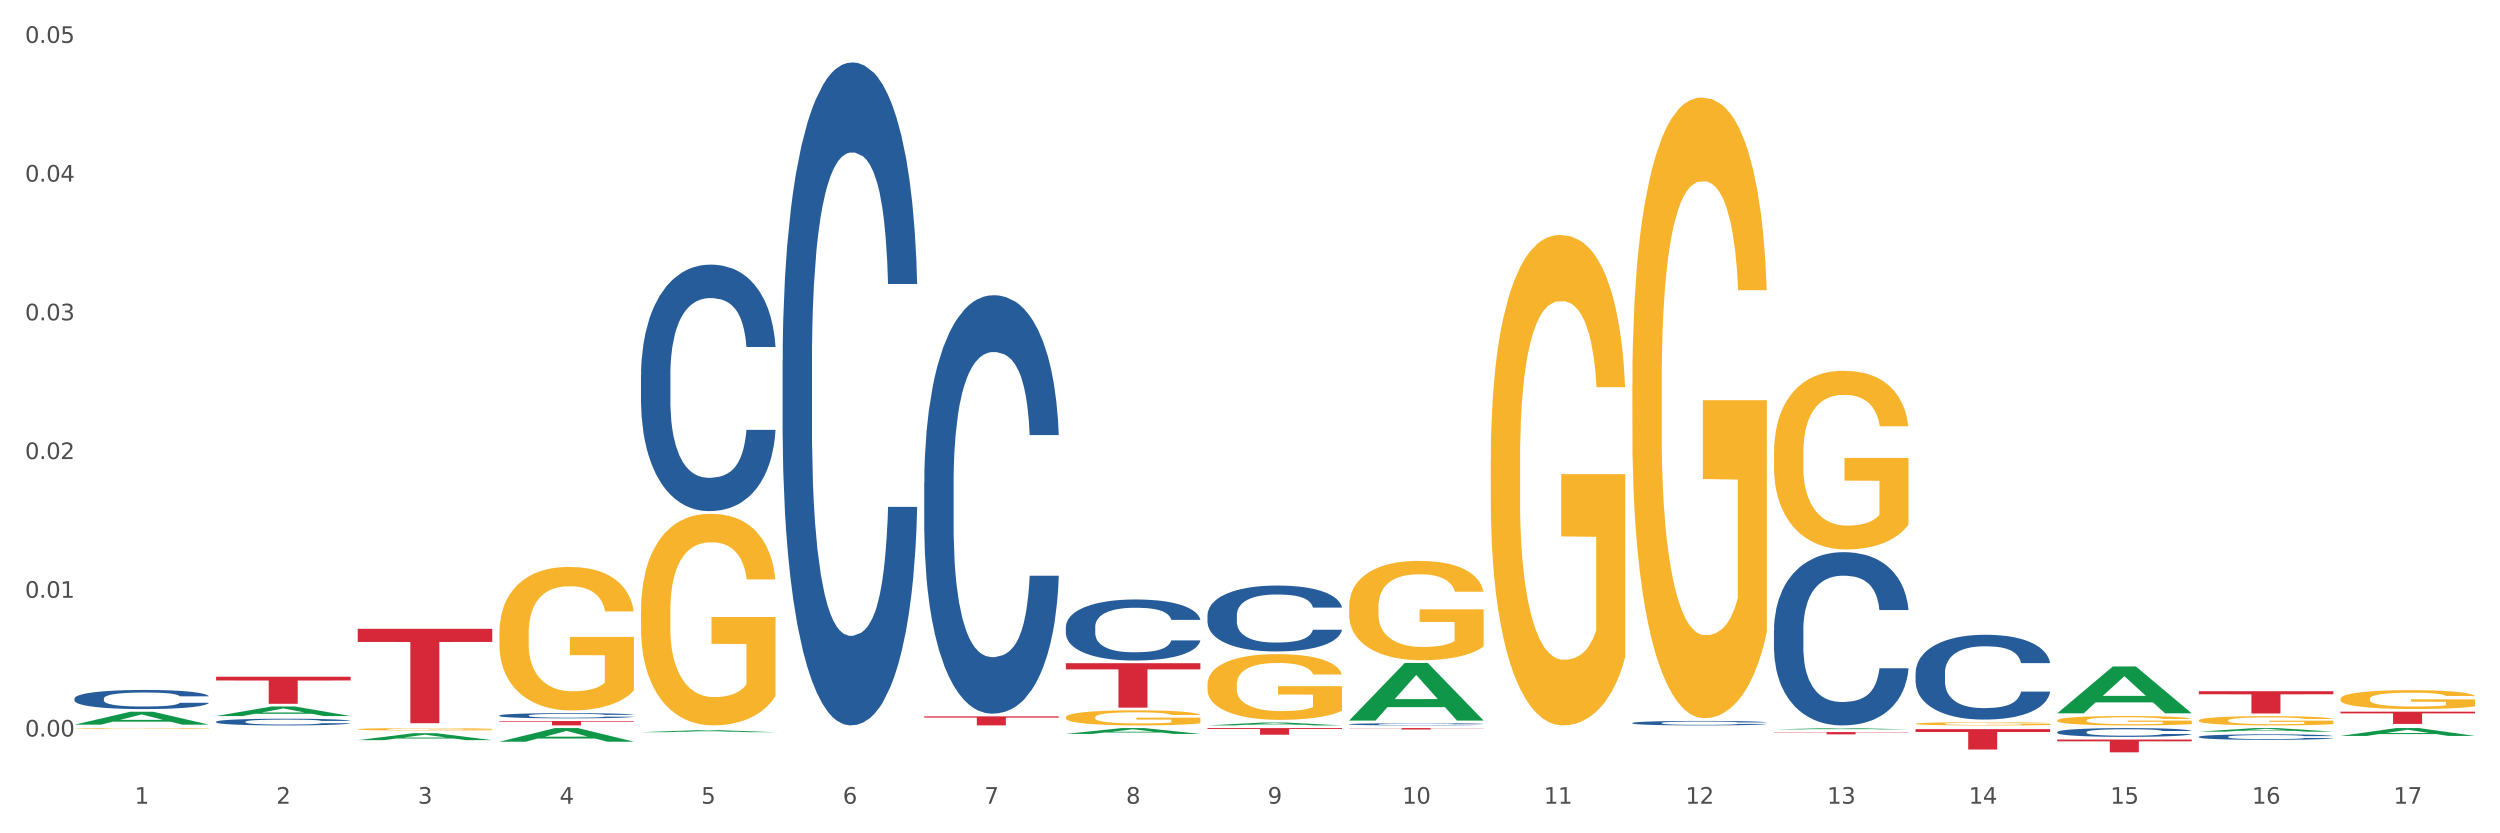 <?xml version="1.0" encoding="utf-8" standalone="no"?>
<!DOCTYPE svg PUBLIC "-//W3C//DTD SVG 1.1//EN"
  "http://www.w3.org/Graphics/SVG/1.1/DTD/svg11.dtd">
<svg xmlns:xlink="http://www.w3.org/1999/xlink" width="1080pt" height="360pt" viewBox="0 0 1080 360" xmlns="http://www.w3.org/2000/svg" version="1.1">
 <rect x="0" y="0" width="1080" height="360" fill="#333333" stroke="none"/>
 <defs>
  <style type="text/css">*{stroke-linejoin: round; stroke-linecap: butt}</style>
 </defs>
 <g id="figure_1">
  <g id="patch_1">
   <path d="M 0 360 
L 1080 360 
L 1080 0 
L 0 0 
z
" style="fill: #ffffff; stroke: #ffffff; stroke-linejoin: miter"/>
  </g>
  <g id="axes_1">
   <g id="matplotlib.axis_1">
    <g id="xtick_1">
     <g id="text_1">
      <!-- 1 -->
      <g style="fill: #4d4d4d" transform="translate(58.182 347.204) scale(0.096 -0.096)">
       <defs>
        <path id="DejaVuSans-31" d="M 794 531 
L 1825 531 
L 1825 4091 
L 703 3866 
L 703 4441 
L 1819 4666 
L 2450 4666 
L 2450 531 
L 3481 531 
L 3481 0 
L 794 0 
L 794 531 
z
" transform="scale(0.016)"/>
       </defs>
       <use xlink:href="#DejaVuSans-31"/>
      </g>
     </g>
    </g>
    <g id="xtick_2">
     <g id="text_2">
      <!-- 2 -->
      <g style="fill: #4d4d4d" transform="translate(119.364 347.204) scale(0.096 -0.096)">
       <defs>
        <path id="DejaVuSans-32" d="M 1228 531 
L 3431 531 
L 3431 0 
L 469 0 
L 469 531 
Q 828 903 1448 1529 
Q 2069 2156 2228 2338 
Q 2531 2678 2651 2914 
Q 2772 3150 2772 3378 
Q 2772 3750 2511 3984 
Q 2250 4219 1831 4219 
Q 1534 4219 1204 4116 
Q 875 4013 500 3803 
L 500 4441 
Q 881 4594 1212 4672 
Q 1544 4750 1819 4750 
Q 2544 4750 2975 4387 
Q 3406 4025 3406 3419 
Q 3406 3131 3298 2873 
Q 3191 2616 2906 2266 
Q 2828 2175 2409 1742 
Q 1991 1309 1228 531 
z
" transform="scale(0.016)"/>
       </defs>
       <use xlink:href="#DejaVuSans-32"/>
      </g>
     </g>
    </g>
    <g id="xtick_3">
     <g id="text_3">
      <!-- 3 -->
      <g style="fill: #4d4d4d" transform="translate(180.545 347.204) scale(0.096 -0.096)">
       <defs>
        <path id="DejaVuSans-33" d="M 2597 2516 
Q 3050 2419 3304 2112 
Q 3559 1806 3559 1356 
Q 3559 666 3084 287 
Q 2609 -91 1734 -91 
Q 1441 -91 1130 -33 
Q 819 25 488 141 
L 488 750 
Q 750 597 1062 519 
Q 1375 441 1716 441 
Q 2309 441 2620 675 
Q 2931 909 2931 1356 
Q 2931 1769 2642 2001 
Q 2353 2234 1838 2234 
L 1294 2234 
L 1294 2753 
L 1863 2753 
Q 2328 2753 2575 2939 
Q 2822 3125 2822 3475 
Q 2822 3834 2567 4026 
Q 2313 4219 1838 4219 
Q 1578 4219 1281 4162 
Q 984 4106 628 3988 
L 628 4550 
Q 988 4650 1302 4700 
Q 1616 4750 1894 4750 
Q 2613 4750 3031 4423 
Q 3450 4097 3450 3541 
Q 3450 3153 3228 2886 
Q 3006 2619 2597 2516 
z
" transform="scale(0.016)"/>
       </defs>
       <use xlink:href="#DejaVuSans-33"/>
      </g>
     </g>
    </g>
    <g id="xtick_4">
     <g id="text_4">
      <!-- 4 -->
      <g style="fill: #4d4d4d" transform="translate(241.726 347.204) scale(0.096 -0.096)">
       <defs>
        <path id="DejaVuSans-34" d="M 2419 4116 
L 825 1625 
L 2419 1625 
L 2419 4116 
z
M 2253 4666 
L 3047 4666 
L 3047 1625 
L 3713 1625 
L 3713 1100 
L 3047 1100 
L 3047 0 
L 2419 0 
L 2419 1100 
L 313 1100 
L 313 1709 
L 2253 4666 
z
" transform="scale(0.016)"/>
       </defs>
       <use xlink:href="#DejaVuSans-34"/>
      </g>
     </g>
    </g>
    <g id="xtick_5">
     <g id="text_5">
      <!-- 5 -->
      <g style="fill: #4d4d4d" transform="translate(302.908 347.204) scale(0.096 -0.096)">
       <defs>
        <path id="DejaVuSans-35" d="M 691 4666 
L 3169 4666 
L 3169 4134 
L 1269 4134 
L 1269 2991 
Q 1406 3038 1543 3061 
Q 1681 3084 1819 3084 
Q 2600 3084 3056 2656 
Q 3513 2228 3513 1497 
Q 3513 744 3044 326 
Q 2575 -91 1722 -91 
Q 1428 -91 1123 -41 
Q 819 9 494 109 
L 494 744 
Q 775 591 1075 516 
Q 1375 441 1709 441 
Q 2250 441 2565 725 
Q 2881 1009 2881 1497 
Q 2881 1984 2565 2268 
Q 2250 2553 1709 2553 
Q 1456 2553 1204 2497 
Q 953 2441 691 2322 
L 691 4666 
z
" transform="scale(0.016)"/>
       </defs>
       <use xlink:href="#DejaVuSans-35"/>
      </g>
     </g>
    </g>
    <g id="xtick_6">
     <g id="text_6">
      <!-- 6 -->
      <g style="fill: #4d4d4d" transform="translate(364.089 347.204) scale(0.096 -0.096)">
       <defs>
        <path id="DejaVuSans-36" d="M 2113 2584 
Q 1688 2584 1439 2293 
Q 1191 2003 1191 1497 
Q 1191 994 1439 701 
Q 1688 409 2113 409 
Q 2538 409 2786 701 
Q 3034 994 3034 1497 
Q 3034 2003 2786 2293 
Q 2538 2584 2113 2584 
z
M 3366 4563 
L 3366 3988 
Q 3128 4100 2886 4159 
Q 2644 4219 2406 4219 
Q 1781 4219 1451 3797 
Q 1122 3375 1075 2522 
Q 1259 2794 1537 2939 
Q 1816 3084 2150 3084 
Q 2853 3084 3261 2657 
Q 3669 2231 3669 1497 
Q 3669 778 3244 343 
Q 2819 -91 2113 -91 
Q 1303 -91 875 529 
Q 447 1150 447 2328 
Q 447 3434 972 4092 
Q 1497 4750 2381 4750 
Q 2619 4750 2861 4703 
Q 3103 4656 3366 4563 
z
" transform="scale(0.016)"/>
       </defs>
       <use xlink:href="#DejaVuSans-36"/>
      </g>
     </g>
    </g>
    <g id="xtick_7">
     <g id="text_7">
      <!-- 7 -->
      <g style="fill: #4d4d4d" transform="translate(425.271 347.204) scale(0.096 -0.096)">
       <defs>
        <path id="DejaVuSans-37" d="M 525 4666 
L 3525 4666 
L 3525 4397 
L 1831 0 
L 1172 0 
L 2766 4134 
L 525 4134 
L 525 4666 
z
" transform="scale(0.016)"/>
       </defs>
       <use xlink:href="#DejaVuSans-37"/>
      </g>
     </g>
    </g>
    <g id="xtick_8">
     <g id="text_8">
      <!-- 8 -->
      <g style="fill: #4d4d4d" transform="translate(486.452 347.204) scale(0.096 -0.096)">
       <defs>
        <path id="DejaVuSans-38" d="M 2034 2216 
Q 1584 2216 1326 1975 
Q 1069 1734 1069 1313 
Q 1069 891 1326 650 
Q 1584 409 2034 409 
Q 2484 409 2743 651 
Q 3003 894 3003 1313 
Q 3003 1734 2745 1975 
Q 2488 2216 2034 2216 
z
M 1403 2484 
Q 997 2584 770 2862 
Q 544 3141 544 3541 
Q 544 4100 942 4425 
Q 1341 4750 2034 4750 
Q 2731 4750 3128 4425 
Q 3525 4100 3525 3541 
Q 3525 3141 3298 2862 
Q 3072 2584 2669 2484 
Q 3125 2378 3379 2068 
Q 3634 1759 3634 1313 
Q 3634 634 3220 271 
Q 2806 -91 2034 -91 
Q 1263 -91 848 271 
Q 434 634 434 1313 
Q 434 1759 690 2068 
Q 947 2378 1403 2484 
z
M 1172 3481 
Q 1172 3119 1398 2916 
Q 1625 2713 2034 2713 
Q 2441 2713 2670 2916 
Q 2900 3119 2900 3481 
Q 2900 3844 2670 4047 
Q 2441 4250 2034 4250 
Q 1625 4250 1398 4047 
Q 1172 3844 1172 3481 
z
" transform="scale(0.016)"/>
       </defs>
       <use xlink:href="#DejaVuSans-38"/>
      </g>
     </g>
    </g>
    <g id="xtick_9">
     <g id="text_9">
      <!-- 9 -->
      <g style="fill: #4d4d4d" transform="translate(547.634 347.204) scale(0.096 -0.096)">
       <defs>
        <path id="DejaVuSans-39" d="M 703 97 
L 703 672 
Q 941 559 1184 500 
Q 1428 441 1663 441 
Q 2288 441 2617 861 
Q 2947 1281 2994 2138 
Q 2813 1869 2534 1725 
Q 2256 1581 1919 1581 
Q 1219 1581 811 2004 
Q 403 2428 403 3163 
Q 403 3881 828 4315 
Q 1253 4750 1959 4750 
Q 2769 4750 3195 4129 
Q 3622 3509 3622 2328 
Q 3622 1225 3098 567 
Q 2575 -91 1691 -91 
Q 1453 -91 1209 -44 
Q 966 3 703 97 
z
M 1959 2075 
Q 2384 2075 2632 2365 
Q 2881 2656 2881 3163 
Q 2881 3666 2632 3958 
Q 2384 4250 1959 4250 
Q 1534 4250 1286 3958 
Q 1038 3666 1038 3163 
Q 1038 2656 1286 2365 
Q 1534 2075 1959 2075 
z
" transform="scale(0.016)"/>
       </defs>
       <use xlink:href="#DejaVuSans-39"/>
      </g>
     </g>
    </g>
    <g id="xtick_10">
     <g id="text_10">
      <!-- 10 -->
      <g style="fill: #4d4d4d" transform="translate(605.761 347.204) scale(0.096 -0.096)">
       <defs>
        <path id="DejaVuSans-30" d="M 2034 4250 
Q 1547 4250 1301 3770 
Q 1056 3291 1056 2328 
Q 1056 1369 1301 889 
Q 1547 409 2034 409 
Q 2525 409 2770 889 
Q 3016 1369 3016 2328 
Q 3016 3291 2770 3770 
Q 2525 4250 2034 4250 
z
M 2034 4750 
Q 2819 4750 3233 4129 
Q 3647 3509 3647 2328 
Q 3647 1150 3233 529 
Q 2819 -91 2034 -91 
Q 1250 -91 836 529 
Q 422 1150 422 2328 
Q 422 3509 836 4129 
Q 1250 4750 2034 4750 
z
" transform="scale(0.016)"/>
       </defs>
       <use xlink:href="#DejaVuSans-31"/>
       <use xlink:href="#DejaVuSans-30" transform="translate(63.623 0)"/>
      </g>
     </g>
    </g>
    <g id="xtick_11">
     <g id="text_11">
      <!-- 11 -->
      <g style="fill: #4d4d4d" transform="translate(666.942 347.204) scale(0.096 -0.096)">
       <use xlink:href="#DejaVuSans-31"/>
       <use xlink:href="#DejaVuSans-31" transform="translate(63.623 0)"/>
      </g>
     </g>
    </g>
    <g id="xtick_12">
     <g id="text_12">
      <!-- 12 -->
      <g style="fill: #4d4d4d" transform="translate(728.124 347.204) scale(0.096 -0.096)">
       <use xlink:href="#DejaVuSans-31"/>
       <use xlink:href="#DejaVuSans-32" transform="translate(63.623 0)"/>
      </g>
     </g>
    </g>
    <g id="xtick_13">
     <g id="text_13">
      <!-- 13 -->
      <g style="fill: #4d4d4d" transform="translate(789.305 347.204) scale(0.096 -0.096)">
       <use xlink:href="#DejaVuSans-31"/>
       <use xlink:href="#DejaVuSans-33" transform="translate(63.623 0)"/>
      </g>
     </g>
    </g>
    <g id="xtick_14">
     <g id="text_14">
      <!-- 14 -->
      <g style="fill: #4d4d4d" transform="translate(850.487 347.204) scale(0.096 -0.096)">
       <use xlink:href="#DejaVuSans-31"/>
       <use xlink:href="#DejaVuSans-34" transform="translate(63.623 0)"/>
      </g>
     </g>
    </g>
    <g id="xtick_15">
     <g id="text_15">
      <!-- 15 -->
      <g style="fill: #4d4d4d" transform="translate(911.668 347.204) scale(0.096 -0.096)">
       <use xlink:href="#DejaVuSans-31"/>
       <use xlink:href="#DejaVuSans-35" transform="translate(63.623 0)"/>
      </g>
     </g>
    </g>
    <g id="xtick_16">
     <g id="text_16">
      <!-- 16 -->
      <g style="fill: #4d4d4d" transform="translate(972.849 347.204) scale(0.096 -0.096)">
       <use xlink:href="#DejaVuSans-31"/>
       <use xlink:href="#DejaVuSans-36" transform="translate(63.623 0)"/>
      </g>
     </g>
    </g>
    <g id="xtick_17">
     <g id="text_17">
      <!-- 17 -->
      <g style="fill: #4d4d4d" transform="translate(1034.031 347.204) scale(0.096 -0.096)">
       <use xlink:href="#DejaVuSans-31"/>
       <use xlink:href="#DejaVuSans-37" transform="translate(63.623 0)"/>
      </g>
     </g>
    </g>
    <g id="xtick_18"/>
    <g id="xtick_19"/>
    <g id="xtick_20"/>
    <g id="xtick_21"/>
    <g id="xtick_22"/>
    <g id="xtick_23"/>
    <g id="xtick_24"/>
    <g id="xtick_25"/>
    <g id="xtick_26"/>
    <g id="xtick_27"/>
    <g id="xtick_28"/>
    <g id="xtick_29"/>
    <g id="xtick_30"/>
    <g id="xtick_31"/>
    <g id="xtick_32"/>
    <g id="xtick_33"/>
   </g>
   <g id="matplotlib.axis_2">
    <g id="ytick_1">
     <g id="text_18">
      <!-- 0.00 -->
      <g style="fill: #4d4d4d" transform="translate(10.8 318.179) scale(0.096 -0.096)">
       <defs>
        <path id="DejaVuSans-2e" d="M 684 794 
L 1344 794 
L 1344 0 
L 684 0 
L 684 794 
z
" transform="scale(0.016)"/>
       </defs>
       <use xlink:href="#DejaVuSans-30"/>
       <use xlink:href="#DejaVuSans-2e" transform="translate(63.623 0)"/>
       <use xlink:href="#DejaVuSans-30" transform="translate(95.41 0)"/>
       <use xlink:href="#DejaVuSans-30" transform="translate(159.033 0)"/>
      </g>
     </g>
    </g>
    <g id="ytick_2">
     <g id="text_19">
      <!-- 0.01 -->
      <g style="fill: #4d4d4d" transform="translate(10.8 258.249) scale(0.096 -0.096)">
       <use xlink:href="#DejaVuSans-30"/>
       <use xlink:href="#DejaVuSans-2e" transform="translate(63.623 0)"/>
       <use xlink:href="#DejaVuSans-30" transform="translate(95.41 0)"/>
       <use xlink:href="#DejaVuSans-31" transform="translate(159.033 0)"/>
      </g>
     </g>
    </g>
    <g id="ytick_3">
     <g id="text_20">
      <!-- 0.02 -->
      <g style="fill: #4d4d4d" transform="translate(10.8 198.319) scale(0.096 -0.096)">
       <use xlink:href="#DejaVuSans-30"/>
       <use xlink:href="#DejaVuSans-2e" transform="translate(63.623 0)"/>
       <use xlink:href="#DejaVuSans-30" transform="translate(95.41 0)"/>
       <use xlink:href="#DejaVuSans-32" transform="translate(159.033 0)"/>
      </g>
     </g>
    </g>
    <g id="ytick_4">
     <g id="text_21">
      <!-- 0.03 -->
      <g style="fill: #4d4d4d" transform="translate(10.8 138.39) scale(0.096 -0.096)">
       <use xlink:href="#DejaVuSans-30"/>
       <use xlink:href="#DejaVuSans-2e" transform="translate(63.623 0)"/>
       <use xlink:href="#DejaVuSans-30" transform="translate(95.41 0)"/>
       <use xlink:href="#DejaVuSans-33" transform="translate(159.033 0)"/>
      </g>
     </g>
    </g>
    <g id="ytick_5">
     <g id="text_22">
      <!-- 0.04 -->
      <g style="fill: #4d4d4d" transform="translate(10.8 78.46) scale(0.096 -0.096)">
       <use xlink:href="#DejaVuSans-30"/>
       <use xlink:href="#DejaVuSans-2e" transform="translate(63.623 0)"/>
       <use xlink:href="#DejaVuSans-30" transform="translate(95.41 0)"/>
       <use xlink:href="#DejaVuSans-34" transform="translate(159.033 0)"/>
      </g>
     </g>
    </g>
    <g id="ytick_6">
     <g id="text_23">
      <!-- 0.05 -->
      <g style="fill: #4d4d4d" transform="translate(10.8 18.531) scale(0.096 -0.096)">
       <use xlink:href="#DejaVuSans-30"/>
       <use xlink:href="#DejaVuSans-2e" transform="translate(63.623 0)"/>
       <use xlink:href="#DejaVuSans-30" transform="translate(95.41 0)"/>
       <use xlink:href="#DejaVuSans-35" transform="translate(159.033 0)"/>
      </g>
     </g>
    </g>
    <g id="ytick_7"/>
    <g id="ytick_8"/>
    <g id="ytick_9"/>
    <g id="ytick_10"/>
    <g id="ytick_11"/>
   </g>
   <g id="PolyCollection_1">
    <path d="M 32.175 313.053 
L 32.235 313.047 
L 56.203 307.477 
L 66.15 307.471 
L 90.297 313.063 
L 78.793 313.063 
L 73.58 311.761 
L 48.833 311.761 
L 48.653 311.782 
L 43.62 313.063 
L 32.175 313.063 
L 32.175 313.053 
L 51.949 310.984 
L 70.464 310.979 
L 61.296 308.663 
L 61.176 308.653 
L 61.056 308.668 
L 51.889 310.979 
L 51.949 310.984 
L 32.175 313.053 
z
" clip-path="url(#p773a6451c3)" style="fill: #109648"/>
    <path d="M 399.263 208.753 
L 399.332 208.588 
L 399.332 203.966 
L 399.538 197.692 
L 400.294 186.135 
L 401.256 177.384 
L 402.905 167.148 
L 403.798 162.856 
L 404.966 158.068 
L 407.37 150.308 
L 410.118 143.704 
L 412.042 140.072 
L 413.485 137.76 
L 416.714 133.633 
L 418.569 131.817 
L 420.493 130.331 
L 422.141 129.34 
L 424.89 128.184 
L 427.088 127.689 
L 429.63 127.524 
L 431.76 127.689 
L 434.577 128.35 
L 438.699 130.331 
L 440.279 131.486 
L 442.409 133.468 
L 444.607 136.109 
L 446.393 138.751 
L 448.455 142.548 
L 450.584 147.501 
L 452.645 153.775 
L 454.088 159.554 
L 455.256 165.662 
L 456.287 173.092 
L 457.042 181.182 
L 457.386 187.951 
L 444.813 187.951 
L 444.47 181.842 
L 443.783 175.238 
L 443.096 170.78 
L 442.34 167.148 
L 441.172 163.021 
L 440.142 160.379 
L 438.424 157.242 
L 436.844 155.261 
L 435.538 154.105 
L 433.958 153.115 
L 430.592 152.124 
L 428.187 152.124 
L 426.676 152.454 
L 424.821 153.28 
L 423.241 154.435 
L 421.386 156.417 
L 419.943 158.563 
L 418.5 161.37 
L 417.676 163.351 
L 416.439 166.983 
L 415.615 169.955 
L 414.515 175.073 
L 413.897 178.705 
L 412.798 188.116 
L 412.317 195.05 
L 412.111 199.838 
L 411.973 205.121 
L 411.973 230.877 
L 412.386 242.434 
L 412.729 247.387 
L 413.279 253 
L 414.309 260.265 
L 415.821 267.364 
L 417.401 272.482 
L 418.706 275.619 
L 419.943 277.931 
L 421.18 279.747 
L 422.691 281.398 
L 423.928 282.388 
L 425.783 283.379 
L 427.981 283.874 
L 429.699 283.874 
L 433.203 283.049 
L 434.783 282.223 
L 436.294 281.067 
L 437.943 279.251 
L 439.248 277.27 
L 440.004 275.784 
L 441.241 272.647 
L 442.203 269.345 
L 443.027 265.548 
L 443.577 262.246 
L 444.195 257.293 
L 444.676 251.68 
L 444.813 248.708 
L 457.386 248.708 
L 457.111 254.651 
L 456.63 260.43 
L 455.668 268.19 
L 454.913 272.647 
L 453.745 278.096 
L 452.508 282.718 
L 450.79 287.837 
L 449.21 291.634 
L 447.561 294.936 
L 445.775 297.908 
L 442.546 302.035 
L 441.378 303.191 
L 438.905 305.172 
L 436.981 306.328 
L 434.164 307.484 
L 431.279 308.144 
L 428.256 308.309 
L 425.577 307.979 
L 422.622 306.988 
L 420.767 305.998 
L 418.706 304.512 
L 416.302 302.2 
L 414.035 299.394 
L 411.905 296.092 
L 409.912 292.294 
L 408.057 288.002 
L 405.653 280.902 
L 403.867 273.968 
L 402.561 267.529 
L 401.668 262.081 
L 400.775 255.147 
L 400.294 250.359 
L 399.538 238.802 
L 399.263 228.07 
L 399.263 208.753 
z
" clip-path="url(#p773a6451c3)" style="fill: #255c99"/>
    <path d="M 338.082 155.655 
L 338.151 155.393 
L 338.151 148.069 
L 338.357 138.129 
L 339.113 119.82 
L 340.074 105.956 
L 341.723 89.739 
L 342.616 82.938 
L 343.784 75.353 
L 346.189 63.059 
L 348.937 52.596 
L 350.861 46.842 
L 352.304 43.18 
L 355.533 36.64 
L 357.387 33.763 
L 359.311 31.409 
L 360.96 29.84 
L 363.708 28.009 
L 365.907 27.224 
L 368.449 26.962 
L 370.578 27.224 
L 373.395 28.27 
L 377.517 31.409 
L 379.097 33.24 
L 381.227 36.379 
L 383.426 40.564 
L 385.212 44.749 
L 387.273 50.765 
L 389.403 58.612 
L 391.464 68.552 
L 392.907 77.707 
L 394.075 87.385 
L 395.105 99.156 
L 395.861 111.972 
L 396.204 122.697 
L 383.632 122.697 
L 383.288 113.019 
L 382.601 102.556 
L 381.914 95.494 
L 381.159 89.739 
L 379.991 83.2 
L 378.96 79.015 
L 377.243 74.045 
L 375.662 70.906 
L 374.357 69.075 
L 372.777 67.506 
L 369.41 65.936 
L 367.006 65.936 
L 365.494 66.459 
L 363.639 67.767 
L 362.059 69.598 
L 360.204 72.737 
L 358.762 76.137 
L 357.319 80.584 
L 356.494 83.723 
L 355.258 89.477 
L 354.433 94.186 
L 353.334 102.294 
L 352.716 108.049 
L 351.616 122.958 
L 351.136 133.944 
L 350.929 141.53 
L 350.792 149.9 
L 350.792 190.705 
L 351.204 209.015 
L 351.548 216.862 
L 352.097 225.755 
L 353.128 237.264 
L 354.639 248.512 
L 356.22 256.62 
L 357.525 261.59 
L 358.762 265.252 
L 359.998 268.129 
L 361.51 270.745 
L 362.746 272.315 
L 364.601 273.884 
L 366.8 274.669 
L 368.517 274.669 
L 372.021 273.361 
L 373.601 272.053 
L 375.113 270.222 
L 376.762 267.345 
L 378.067 264.206 
L 378.823 261.852 
L 380.059 256.882 
L 381.021 251.651 
L 381.846 245.634 
L 382.395 240.403 
L 383.014 232.556 
L 383.494 223.663 
L 383.632 218.954 
L 396.204 218.954 
L 395.93 228.371 
L 395.449 237.526 
L 394.487 249.82 
L 393.731 256.882 
L 392.563 265.514 
L 391.327 272.838 
L 389.609 280.946 
L 388.029 286.962 
L 386.38 292.194 
L 384.594 296.902 
L 381.365 303.441 
L 380.197 305.272 
L 377.723 308.411 
L 375.8 310.242 
L 372.983 312.073 
L 370.097 313.119 
L 367.075 313.381 
L 364.395 312.858 
L 361.441 311.288 
L 359.586 309.719 
L 357.525 307.365 
L 355.12 303.703 
L 352.853 299.256 
L 350.723 294.025 
L 348.731 288.009 
L 346.876 281.208 
L 344.471 269.96 
L 342.685 258.975 
L 341.38 248.773 
L 340.487 240.142 
L 339.594 229.156 
L 339.113 221.57 
L 338.357 203.26 
L 338.082 186.258 
L 338.082 155.655 
z
" clip-path="url(#p773a6451c3)" style="fill: #255c99"/>
    <path d="M 276.901 162.158 
L 276.969 162.061 
L 276.969 159.338 
L 277.175 155.643 
L 277.931 148.835 
L 278.893 143.681 
L 280.542 137.651 
L 281.435 135.122 
L 282.603 132.302 
L 285.008 127.731 
L 287.756 123.841 
L 289.679 121.702 
L 291.122 120.34 
L 294.351 117.909 
L 296.206 116.839 
L 298.13 115.964 
L 299.779 115.38 
L 302.527 114.699 
L 304.725 114.408 
L 307.267 114.31 
L 309.397 114.408 
L 312.214 114.797 
L 316.336 115.964 
L 317.916 116.644 
L 320.046 117.811 
L 322.244 119.367 
L 324.031 120.923 
L 326.092 123.16 
L 328.221 126.078 
L 330.283 129.773 
L 331.725 133.177 
L 332.893 136.776 
L 333.924 141.152 
L 334.679 145.917 
L 335.023 149.905 
L 322.45 149.905 
L 322.107 146.306 
L 321.42 142.416 
L 320.733 139.79 
L 319.977 137.651 
L 318.809 135.22 
L 317.779 133.664 
L 316.061 131.816 
L 314.481 130.649 
L 313.176 129.968 
L 311.595 129.384 
L 308.229 128.801 
L 305.824 128.801 
L 304.313 128.995 
L 302.458 129.482 
L 300.878 130.162 
L 299.023 131.329 
L 297.58 132.594 
L 296.137 134.247 
L 295.313 135.414 
L 294.076 137.554 
L 293.252 139.304 
L 292.153 142.319 
L 291.534 144.459 
L 290.435 150.002 
L 289.954 154.087 
L 289.748 156.907 
L 289.611 160.019 
L 289.611 175.19 
L 290.023 181.998 
L 290.366 184.915 
L 290.916 188.222 
L 291.947 192.501 
L 293.458 196.683 
L 295.038 199.698 
L 296.343 201.546 
L 297.58 202.907 
L 298.817 203.977 
L 300.328 204.949 
L 301.565 205.533 
L 303.42 206.116 
L 305.618 206.408 
L 307.336 206.408 
L 310.84 205.922 
L 312.42 205.436 
L 313.931 204.755 
L 315.58 203.685 
L 316.886 202.518 
L 317.641 201.643 
L 318.878 199.795 
L 319.84 197.85 
L 320.664 195.613 
L 321.214 193.668 
L 321.832 190.751 
L 322.313 187.444 
L 322.45 185.693 
L 335.023 185.693 
L 334.748 189.195 
L 334.267 192.598 
L 333.305 197.169 
L 332.55 199.795 
L 331.382 203.004 
L 330.145 205.727 
L 328.428 208.742 
L 326.847 210.979 
L 325.199 212.924 
L 323.412 214.675 
L 320.183 217.106 
L 319.015 217.787 
L 316.542 218.954 
L 314.618 219.635 
L 311.802 220.315 
L 308.916 220.704 
L 305.893 220.802 
L 303.214 220.607 
L 300.26 220.024 
L 298.405 219.44 
L 296.343 218.565 
L 293.939 217.203 
L 291.672 215.55 
L 289.542 213.605 
L 287.55 211.368 
L 285.695 208.84 
L 283.29 204.658 
L 281.504 200.573 
L 280.198 196.78 
L 279.305 193.571 
L 278.412 189.486 
L 277.931 186.666 
L 277.175 179.858 
L 276.901 173.537 
L 276.901 162.158 
z
" clip-path="url(#p773a6451c3)" style="fill: #255c99"/>
    <path d="M 215.719 309.09 
L 215.788 309.088 
L 215.788 309.03 
L 215.994 308.952 
L 216.75 308.807 
L 217.712 308.698 
L 219.36 308.57 
L 220.254 308.517 
L 221.422 308.457 
L 223.826 308.36 
L 226.574 308.277 
L 228.498 308.232 
L 229.941 308.203 
L 233.17 308.152 
L 235.025 308.129 
L 236.948 308.11 
L 238.597 308.098 
L 241.345 308.084 
L 243.544 308.077 
L 246.086 308.075 
L 248.216 308.077 
L 251.032 308.086 
L 255.155 308.11 
L 256.735 308.125 
L 258.864 308.15 
L 261.063 308.183 
L 262.849 308.216 
L 264.91 308.263 
L 267.04 308.325 
L 269.101 308.403 
L 270.544 308.475 
L 271.712 308.552 
L 272.742 308.644 
L 273.498 308.745 
L 273.842 308.83 
L 261.269 308.83 
L 260.926 308.754 
L 260.238 308.671 
L 259.551 308.615 
L 258.796 308.57 
L 257.628 308.519 
L 256.597 308.486 
L 254.88 308.446 
L 253.3 308.422 
L 251.994 308.407 
L 250.414 308.395 
L 247.048 308.383 
L 244.643 308.383 
L 243.132 308.387 
L 241.277 308.397 
L 239.696 308.411 
L 237.841 308.436 
L 236.399 308.463 
L 234.956 308.498 
L 234.132 308.523 
L 232.895 308.568 
L 232.07 308.605 
L 230.971 308.669 
L 230.353 308.714 
L 229.254 308.832 
L 228.773 308.919 
L 228.567 308.978 
L 228.429 309.044 
L 228.429 309.366 
L 228.841 309.51 
L 229.185 309.572 
L 229.735 309.642 
L 230.765 309.733 
L 232.277 309.821 
L 233.857 309.885 
L 235.162 309.925 
L 236.399 309.953 
L 237.635 309.976 
L 239.147 309.997 
L 240.383 310.009 
L 242.238 310.021 
L 244.437 310.028 
L 246.154 310.028 
L 249.658 310.017 
L 251.238 310.007 
L 252.75 309.993 
L 254.399 309.97 
L 255.704 309.945 
L 256.46 309.927 
L 257.696 309.887 
L 258.658 309.846 
L 259.483 309.799 
L 260.032 309.758 
L 260.651 309.696 
L 261.132 309.626 
L 261.269 309.589 
L 273.842 309.589 
L 273.567 309.663 
L 273.086 309.735 
L 272.124 309.832 
L 271.368 309.887 
L 270.2 309.955 
L 268.964 310.013 
L 267.246 310.077 
L 265.666 310.125 
L 264.017 310.166 
L 262.231 310.203 
L 259.002 310.254 
L 257.834 310.269 
L 255.361 310.294 
L 253.437 310.308 
L 250.62 310.322 
L 247.735 310.331 
L 244.712 310.333 
L 242.032 310.329 
L 239.078 310.316 
L 237.223 310.304 
L 235.162 310.285 
L 232.757 310.256 
L 230.49 310.221 
L 228.361 310.18 
L 226.368 310.133 
L 224.513 310.079 
L 222.109 309.991 
L 220.322 309.904 
L 219.017 309.824 
L 218.124 309.756 
L 217.231 309.669 
L 216.75 309.609 
L 215.994 309.465 
L 215.719 309.331 
L 215.719 309.09 
z
" clip-path="url(#p773a6451c3)" style="fill: #255c99"/>
    <path d="M 93.356 311.786 
L 93.425 311.783 
L 93.425 311.709 
L 93.631 311.609 
L 94.387 311.423 
L 95.349 311.283 
L 96.998 311.119 
L 97.891 311.05 
L 99.059 310.974 
L 101.463 310.849 
L 104.211 310.744 
L 106.135 310.685 
L 107.578 310.648 
L 110.807 310.582 
L 112.662 310.553 
L 114.585 310.529 
L 116.234 310.513 
L 118.982 310.495 
L 121.181 310.487 
L 123.723 310.484 
L 125.853 310.487 
L 128.67 310.497 
L 132.792 310.529 
L 134.372 310.548 
L 136.502 310.58 
L 138.7 310.622 
L 140.486 310.664 
L 142.547 310.725 
L 144.677 310.804 
L 146.738 310.905 
L 148.181 310.997 
L 149.349 311.095 
L 150.38 311.214 
L 151.135 311.344 
L 151.479 311.452 
L 138.906 311.452 
L 138.563 311.355 
L 137.876 311.249 
L 137.189 311.177 
L 136.433 311.119 
L 135.265 311.053 
L 134.234 311.011 
L 132.517 310.96 
L 130.937 310.929 
L 129.631 310.91 
L 128.051 310.894 
L 124.685 310.878 
L 122.28 310.878 
L 120.769 310.884 
L 118.914 310.897 
L 117.334 310.915 
L 115.479 310.947 
L 114.036 310.982 
L 112.593 311.027 
L 111.769 311.058 
L 110.532 311.117 
L 109.708 311.164 
L 108.608 311.246 
L 107.99 311.304 
L 106.891 311.455 
L 106.41 311.566 
L 106.204 311.643 
L 106.066 311.728 
L 106.066 312.14 
L 106.479 312.325 
L 106.822 312.405 
L 107.372 312.495 
L 108.402 312.611 
L 109.914 312.725 
L 111.494 312.807 
L 112.799 312.857 
L 114.036 312.894 
L 115.273 312.923 
L 116.784 312.95 
L 118.021 312.966 
L 119.876 312.982 
L 122.074 312.989 
L 123.792 312.989 
L 127.295 312.976 
L 128.876 312.963 
L 130.387 312.944 
L 132.036 312.915 
L 133.341 312.884 
L 134.097 312.86 
L 135.334 312.81 
L 136.296 312.757 
L 137.12 312.696 
L 137.67 312.643 
L 138.288 312.564 
L 138.769 312.474 
L 138.906 312.426 
L 151.479 312.426 
L 151.204 312.521 
L 150.723 312.614 
L 149.761 312.738 
L 149.005 312.81 
L 147.838 312.897 
L 146.601 312.971 
L 144.883 313.053 
L 143.303 313.114 
L 141.654 313.167 
L 139.868 313.214 
L 136.639 313.28 
L 135.471 313.299 
L 132.998 313.331 
L 131.074 313.349 
L 128.257 313.368 
L 125.372 313.378 
L 122.349 313.381 
L 119.669 313.376 
L 116.715 313.36 
L 114.86 313.344 
L 112.799 313.32 
L 110.395 313.283 
L 108.127 313.238 
L 105.998 313.185 
L 104.005 313.124 
L 102.15 313.056 
L 99.746 312.942 
L 97.959 312.831 
L 96.654 312.728 
L 95.761 312.64 
L 94.868 312.529 
L 94.387 312.452 
L 93.631 312.267 
L 93.356 312.095 
L 93.356 311.786 
z
" clip-path="url(#p773a6451c3)" style="fill: #255c99"/>
    <path d="M 32.175 301.771 
L 32.244 301.763 
L 32.244 301.552 
L 32.45 301.265 
L 33.206 300.737 
L 34.167 300.337 
L 35.816 299.869 
L 36.709 299.673 
L 37.877 299.454 
L 40.282 299.1 
L 43.03 298.798 
L 44.954 298.632 
L 46.396 298.526 
L 49.625 298.338 
L 51.48 298.255 
L 53.404 298.187 
L 55.053 298.141 
L 57.801 298.089 
L 60 298.066 
L 62.542 298.058 
L 64.671 298.066 
L 67.488 298.096 
L 71.61 298.187 
L 73.19 298.239 
L 75.32 298.33 
L 77.519 298.451 
L 79.305 298.571 
L 81.366 298.745 
L 83.496 298.971 
L 85.557 299.258 
L 87 299.522 
L 88.168 299.801 
L 89.198 300.141 
L 89.954 300.511 
L 90.297 300.82 
L 77.725 300.82 
L 77.381 300.541 
L 76.694 300.239 
L 76.007 300.035 
L 75.251 299.869 
L 74.084 299.681 
L 73.053 299.56 
L 71.335 299.417 
L 69.755 299.326 
L 68.45 299.273 
L 66.87 299.228 
L 63.503 299.183 
L 61.099 299.183 
L 59.587 299.198 
L 57.732 299.235 
L 56.152 299.288 
L 54.297 299.379 
L 52.854 299.477 
L 51.412 299.605 
L 50.587 299.696 
L 49.351 299.862 
L 48.526 299.998 
L 47.427 300.232 
L 46.809 300.398 
L 45.709 300.828 
L 45.228 301.145 
L 45.022 301.363 
L 44.885 301.605 
L 44.885 302.782 
L 45.297 303.31 
L 45.641 303.537 
L 46.19 303.793 
L 47.221 304.125 
L 48.732 304.45 
L 50.312 304.684 
L 51.618 304.827 
L 52.854 304.933 
L 54.091 305.016 
L 55.603 305.091 
L 56.839 305.136 
L 58.694 305.182 
L 60.893 305.204 
L 62.61 305.204 
L 66.114 305.166 
L 67.694 305.129 
L 69.206 305.076 
L 70.855 304.993 
L 72.16 304.902 
L 72.916 304.834 
L 74.152 304.691 
L 75.114 304.54 
L 75.939 304.367 
L 76.488 304.216 
L 77.106 303.989 
L 77.587 303.733 
L 77.725 303.597 
L 90.297 303.597 
L 90.023 303.869 
L 89.542 304.133 
L 88.58 304.487 
L 87.824 304.691 
L 86.656 304.94 
L 85.419 305.151 
L 83.702 305.385 
L 82.122 305.559 
L 80.473 305.71 
L 78.687 305.846 
L 75.458 306.034 
L 74.29 306.087 
L 71.816 306.178 
L 69.893 306.23 
L 67.076 306.283 
L 64.19 306.313 
L 61.167 306.321 
L 58.488 306.306 
L 55.534 306.261 
L 53.679 306.215 
L 51.618 306.147 
L 49.213 306.042 
L 46.946 305.914 
L 44.816 305.763 
L 42.824 305.589 
L 40.969 305.393 
L 38.564 305.068 
L 36.778 304.751 
L 35.473 304.457 
L 34.58 304.208 
L 33.686 303.891 
L 33.206 303.672 
L 32.45 303.144 
L 32.175 302.654 
L 32.175 301.771 
z
" clip-path="url(#p773a6451c3)" style="fill: #255c99"/>
    <path d="M 93.356 292.348 
L 151.479 292.348 
L 151.479 293.972 
L 128.615 293.983 
L 128.615 304.035 
L 116.082 304.035 
L 116.082 293.983 
L 93.356 293.972 
L 93.356 292.359 
L 93.356 292.348 
z
" clip-path="url(#p773a6451c3)" style="fill: #d62839"/>
    <path d="M 32.175 314.692 
L 32.244 314.692 
L 32.244 314.68 
L 32.381 314.67 
L 33.067 314.647 
L 34.096 314.627 
L 34.851 314.616 
L 35.606 314.608 
L 36.498 314.599 
L 37.596 314.59 
L 39.586 314.577 
L 40.821 314.571 
L 42.331 314.564 
L 45.076 314.553 
L 47.066 314.548 
L 49.124 314.543 
L 52.487 314.537 
L 54.683 314.535 
L 57.016 314.533 
L 59.829 314.532 
L 61.957 314.531 
L 66.623 314.532 
L 70.603 314.535 
L 72.524 314.537 
L 74.995 314.541 
L 76.299 314.544 
L 78.426 314.549 
L 80.622 314.555 
L 82.131 314.561 
L 84.396 314.572 
L 86.111 314.583 
L 87.69 314.596 
L 88.513 314.605 
L 89.131 314.614 
L 89.68 314.624 
L 90.229 314.639 
L 77.877 314.639 
L 77.397 314.628 
L 76.642 314.618 
L 75.544 314.608 
L 74.583 314.601 
L 72.936 314.593 
L 71.426 314.588 
L 69.848 314.584 
L 67.927 314.581 
L 66.417 314.58 
L 64.29 314.578 
L 60.104 314.579 
L 57.29 314.581 
L 55.369 314.584 
L 54.134 314.587 
L 53.036 314.59 
L 51.801 314.595 
L 50.36 314.601 
L 49.33 314.608 
L 48.301 314.615 
L 47.478 314.623 
L 46.723 314.632 
L 46.105 314.641 
L 45.625 314.651 
L 45.213 314.663 
L 44.87 314.683 
L 44.87 314.727 
L 45.007 314.737 
L 45.35 314.75 
L 45.762 314.759 
L 46.448 314.771 
L 47.066 314.779 
L 48.232 314.791 
L 49.536 314.8 
L 50.566 314.806 
L 51.595 314.811 
L 53.379 314.818 
L 55.369 314.824 
L 57.085 314.827 
L 59.418 314.831 
L 60.996 314.832 
L 62.368 314.832 
L 65.731 314.832 
L 68.133 314.832 
L 70.809 314.829 
L 72.868 314.826 
L 74.583 314.823 
L 76.504 314.817 
L 77.74 314.812 
L 77.74 314.745 
L 62.643 314.745 
L 62.643 314.701 
L 90.297 314.701 
L 90.297 314.831 
L 89.131 314.837 
L 87.827 314.843 
L 86.455 314.849 
L 84.396 314.855 
L 81.926 314.862 
L 79.73 314.866 
L 77.397 314.87 
L 74.652 314.873 
L 71.083 314.877 
L 68.887 314.878 
L 66.143 314.879 
L 62.917 314.879 
L 60.104 314.879 
L 57.359 314.877 
L 54.477 314.874 
L 51.663 314.87 
L 49.536 314.866 
L 47.409 314.861 
L 45.144 314.854 
L 43.36 314.848 
L 41.988 314.842 
L 40.478 314.835 
L 38.831 314.825 
L 37.596 314.817 
L 36.498 314.808 
L 35.332 314.796 
L 34.508 314.786 
L 33.685 314.774 
L 33.204 314.765 
L 32.655 314.75 
L 32.244 314.73 
L 32.175 314.692 
z
" clip-path="url(#p773a6451c3)" style="fill: #f7b32b"/>
    <path d="M 154.538 271.633 
L 212.66 271.633 
L 212.66 277.302 
L 189.797 277.34 
L 189.797 312.427 
L 177.263 312.427 
L 177.263 277.34 
L 154.538 277.302 
L 154.538 271.671 
L 154.538 271.633 
z
" clip-path="url(#p773a6451c3)" style="fill: #d62839"/>
    <path d="M 399.263 309.459 
L 457.386 309.459 
L 457.386 310.004 
L 434.523 310.008 
L 434.523 313.381 
L 421.989 313.381 
L 421.989 310.008 
L 399.263 310.004 
L 399.263 309.463 
L 399.263 309.459 
z
" clip-path="url(#p773a6451c3)" style="fill: #d62839"/>
    <path d="M 460.445 286.499 
L 518.567 286.499 
L 518.567 289.168 
L 495.704 289.186 
L 495.704 305.703 
L 483.17 305.703 
L 483.17 289.186 
L 460.445 289.168 
L 460.445 286.517 
L 460.445 286.499 
z
" clip-path="url(#p773a6451c3)" style="fill: #d62839"/>
    <path d="M 521.626 314.531 
L 579.749 314.531 
L 579.749 314.929 
L 556.885 314.932 
L 556.885 317.396 
L 544.352 317.396 
L 544.352 314.932 
L 521.626 314.929 
L 521.626 314.534 
L 521.626 314.531 
z
" clip-path="url(#p773a6451c3)" style="fill: #d62839"/>
    <path d="M 582.808 314.531 
L 640.93 314.531 
L 640.93 314.618 
L 618.067 314.619 
L 618.067 315.158 
L 605.533 315.158 
L 605.533 314.619 
L 582.808 314.618 
L 582.808 314.532 
L 582.808 314.531 
z
" clip-path="url(#p773a6451c3)" style="fill: #d62839"/>
    <path d="M 766.352 316.257 
L 824.474 316.257 
L 824.474 316.394 
L 801.611 316.395 
L 801.611 317.241 
L 789.078 317.241 
L 789.078 316.395 
L 766.352 316.394 
L 766.352 316.258 
L 766.352 316.257 
z
" clip-path="url(#p773a6451c3)" style="fill: #d62839"/>
    <path d="M 827.533 314.987 
L 885.656 314.987 
L 885.656 316.21 
L 862.792 316.218 
L 862.792 323.789 
L 850.259 323.789 
L 850.259 316.218 
L 827.533 316.21 
L 827.533 314.995 
L 827.533 314.987 
z
" clip-path="url(#p773a6451c3)" style="fill: #d62839"/>
    <path d="M 888.715 319.478 
L 946.837 319.478 
L 946.837 320.246 
L 923.974 320.251 
L 923.974 325.007 
L 911.44 325.007 
L 911.44 320.251 
L 888.715 320.246 
L 888.715 319.483 
L 888.715 319.478 
z
" clip-path="url(#p773a6451c3)" style="fill: #d62839"/>
    <path d="M 215.719 311.483 
L 273.842 311.483 
L 273.842 311.747 
L 250.978 311.749 
L 250.978 313.381 
L 238.445 313.381 
L 238.445 311.749 
L 215.719 311.747 
L 215.719 311.485 
L 215.719 311.483 
z
" clip-path="url(#p773a6451c3)" style="fill: #d62839"/>
    <path d="M 521.626 265.751 
L 521.695 265.725 
L 521.695 264.996 
L 521.901 264.008 
L 522.657 262.187 
L 523.619 260.809 
L 525.268 259.196 
L 526.161 258.52 
L 527.329 257.766 
L 529.733 256.543 
L 532.481 255.503 
L 534.405 254.931 
L 535.848 254.567 
L 539.077 253.916 
L 540.932 253.63 
L 542.855 253.396 
L 544.504 253.24 
L 547.252 253.058 
L 549.451 252.98 
L 551.993 252.954 
L 554.123 252.98 
L 556.939 253.084 
L 561.062 253.396 
L 562.642 253.578 
L 564.772 253.89 
L 566.97 254.306 
L 568.756 254.723 
L 570.817 255.321 
L 572.947 256.101 
L 575.008 257.089 
L 576.451 258 
L 577.619 258.962 
L 578.649 260.133 
L 579.405 261.407 
L 579.749 262.473 
L 567.176 262.473 
L 566.833 261.511 
L 566.146 260.471 
L 565.459 259.768 
L 564.703 259.196 
L 563.535 258.546 
L 562.504 258.13 
L 560.787 257.636 
L 559.207 257.324 
L 557.901 257.141 
L 556.321 256.985 
L 552.955 256.829 
L 550.55 256.829 
L 549.039 256.881 
L 547.184 257.011 
L 545.604 257.194 
L 543.749 257.506 
L 542.306 257.844 
L 540.863 258.286 
L 540.039 258.598 
L 538.802 259.17 
L 537.978 259.638 
L 536.878 260.445 
L 536.26 261.017 
L 535.161 262.499 
L 534.68 263.592 
L 534.474 264.346 
L 534.336 265.178 
L 534.336 269.236 
L 534.749 271.056 
L 535.092 271.837 
L 535.642 272.721 
L 536.672 273.865 
L 538.184 274.984 
L 539.764 275.79 
L 541.069 276.284 
L 542.306 276.648 
L 543.542 276.935 
L 545.054 277.195 
L 546.291 277.351 
L 548.146 277.507 
L 550.344 277.585 
L 552.062 277.585 
L 555.565 277.455 
L 557.146 277.325 
L 558.657 277.143 
L 560.306 276.857 
L 561.611 276.544 
L 562.367 276.31 
L 563.604 275.816 
L 564.565 275.296 
L 565.39 274.698 
L 565.939 274.178 
L 566.558 273.397 
L 567.039 272.513 
L 567.176 272.045 
L 579.749 272.045 
L 579.474 272.981 
L 578.993 273.891 
L 578.031 275.114 
L 577.275 275.816 
L 576.107 276.674 
L 574.871 277.403 
L 573.153 278.209 
L 571.573 278.807 
L 569.924 279.327 
L 568.138 279.796 
L 564.909 280.446 
L 563.741 280.628 
L 561.268 280.94 
L 559.344 281.122 
L 556.527 281.304 
L 553.642 281.408 
L 550.619 281.434 
L 547.939 281.382 
L 544.985 281.226 
L 543.13 281.07 
L 541.069 280.836 
L 538.665 280.472 
L 536.397 280.03 
L 534.268 279.509 
L 532.275 278.911 
L 530.42 278.235 
L 528.016 277.117 
L 526.229 276.024 
L 524.924 275.01 
L 524.031 274.152 
L 523.138 273.059 
L 522.657 272.305 
L 521.901 270.484 
L 521.626 268.794 
L 521.626 265.751 
z
" clip-path="url(#p773a6451c3)" style="fill: #255c99"/>
    <path d="M 582.808 312.863 
L 582.876 312.862 
L 582.876 312.838 
L 583.083 312.806 
L 583.838 312.746 
L 584.8 312.7 
L 586.449 312.647 
L 587.342 312.625 
L 588.51 312.6 
L 590.915 312.559 
L 593.663 312.525 
L 595.586 312.506 
L 597.029 312.494 
L 600.258 312.473 
L 602.113 312.463 
L 604.037 312.456 
L 605.686 312.45 
L 608.434 312.444 
L 610.632 312.442 
L 613.174 312.441 
L 615.304 312.442 
L 618.121 312.445 
L 622.243 312.456 
L 623.823 312.462 
L 625.953 312.472 
L 628.151 312.486 
L 629.938 312.499 
L 631.999 312.519 
L 634.129 312.545 
L 636.19 312.577 
L 637.632 312.607 
L 638.8 312.639 
L 639.831 312.678 
L 640.587 312.72 
L 640.93 312.755 
L 628.358 312.755 
L 628.014 312.723 
L 627.327 312.689 
L 626.64 312.666 
L 625.884 312.647 
L 624.716 312.625 
L 623.686 312.612 
L 621.968 312.595 
L 620.388 312.585 
L 619.083 312.579 
L 617.503 312.574 
L 614.136 312.569 
L 611.732 312.569 
L 610.22 312.571 
L 608.365 312.575 
L 606.785 312.581 
L 604.93 312.591 
L 603.487 312.602 
L 602.044 312.617 
L 601.22 312.627 
L 599.983 312.646 
L 599.159 312.662 
L 598.06 312.688 
L 597.441 312.707 
L 596.342 312.756 
L 595.861 312.792 
L 595.655 312.817 
L 595.518 312.844 
L 595.518 312.978 
L 595.93 313.038 
L 596.273 313.064 
L 596.823 313.093 
L 597.854 313.131 
L 599.365 313.168 
L 600.945 313.195 
L 602.251 313.211 
L 603.487 313.223 
L 604.724 313.232 
L 606.235 313.241 
L 607.472 313.246 
L 609.327 313.251 
L 611.525 313.254 
L 613.243 313.254 
L 616.747 313.25 
L 618.327 313.245 
L 619.838 313.239 
L 621.487 313.23 
L 622.793 313.22 
L 623.548 313.212 
L 624.785 313.196 
L 625.747 313.178 
L 626.571 313.159 
L 627.121 313.141 
L 627.739 313.116 
L 628.22 313.087 
L 628.358 313.071 
L 640.93 313.071 
L 640.655 313.102 
L 640.174 313.132 
L 639.213 313.172 
L 638.457 313.196 
L 637.289 313.224 
L 636.052 313.248 
L 634.335 313.275 
L 632.754 313.294 
L 631.106 313.311 
L 629.319 313.327 
L 626.09 313.348 
L 624.922 313.354 
L 622.449 313.365 
L 620.525 313.371 
L 617.709 313.377 
L 614.823 313.38 
L 611.8 313.381 
L 609.121 313.379 
L 606.167 313.374 
L 604.312 313.369 
L 602.251 313.361 
L 599.846 313.349 
L 597.579 313.335 
L 595.449 313.317 
L 593.457 313.298 
L 591.602 313.275 
L 589.197 313.238 
L 587.411 313.202 
L 586.105 313.169 
L 585.212 313.141 
L 584.319 313.105 
L 583.838 313.08 
L 583.083 313.02 
L 582.808 312.964 
L 582.808 312.863 
z
" clip-path="url(#p773a6451c3)" style="fill: #255c99"/>
    <path d="M 705.171 312.314 
L 705.239 312.312 
L 705.239 312.262 
L 705.445 312.195 
L 706.201 312.071 
L 707.163 311.977 
L 708.812 311.868 
L 709.705 311.822 
L 710.873 311.77 
L 713.277 311.687 
L 716.026 311.616 
L 717.949 311.577 
L 719.392 311.553 
L 722.621 311.508 
L 724.476 311.489 
L 726.4 311.473 
L 728.049 311.462 
L 730.797 311.45 
L 732.995 311.445 
L 735.537 311.443 
L 737.667 311.445 
L 740.484 311.452 
L 744.606 311.473 
L 746.186 311.485 
L 748.316 311.507 
L 750.514 311.535 
L 752.301 311.563 
L 754.362 311.604 
L 756.491 311.657 
L 758.552 311.724 
L 759.995 311.786 
L 761.163 311.852 
L 762.194 311.931 
L 762.949 312.018 
L 763.293 312.091 
L 750.72 312.091 
L 750.377 312.025 
L 749.69 311.954 
L 749.003 311.907 
L 748.247 311.868 
L 747.079 311.823 
L 746.049 311.795 
L 744.331 311.762 
L 742.751 311.74 
L 741.446 311.728 
L 739.865 311.717 
L 736.499 311.707 
L 734.094 311.707 
L 732.583 311.71 
L 730.728 311.719 
L 729.148 311.731 
L 727.293 311.753 
L 725.85 311.776 
L 724.407 311.806 
L 723.583 311.827 
L 722.346 311.866 
L 721.522 311.898 
L 720.423 311.953 
L 719.804 311.992 
L 718.705 312.092 
L 718.224 312.167 
L 718.018 312.218 
L 717.881 312.275 
L 717.881 312.551 
L 718.293 312.675 
L 718.636 312.728 
L 719.186 312.788 
L 720.216 312.866 
L 721.728 312.942 
L 723.308 312.997 
L 724.613 313.031 
L 725.85 313.055 
L 727.087 313.075 
L 728.598 313.092 
L 729.835 313.103 
L 731.69 313.114 
L 733.888 313.119 
L 735.606 313.119 
L 739.11 313.11 
L 740.69 313.101 
L 742.201 313.089 
L 743.85 313.069 
L 745.155 313.048 
L 745.911 313.032 
L 747.148 312.999 
L 748.11 312.963 
L 748.934 312.923 
L 749.484 312.887 
L 750.102 312.834 
L 750.583 312.774 
L 750.72 312.742 
L 763.293 312.742 
L 763.018 312.806 
L 762.537 312.868 
L 761.575 312.951 
L 760.82 312.999 
L 759.652 313.057 
L 758.415 313.107 
L 756.697 313.162 
L 755.117 313.202 
L 753.468 313.238 
L 751.682 313.269 
L 748.453 313.314 
L 747.285 313.326 
L 744.812 313.347 
L 742.888 313.36 
L 740.071 313.372 
L 737.186 313.379 
L 734.163 313.381 
L 731.484 313.377 
L 728.529 313.367 
L 726.674 313.356 
L 724.613 313.34 
L 722.209 313.315 
L 719.942 313.285 
L 717.812 313.25 
L 715.819 313.209 
L 713.965 313.163 
L 711.56 313.087 
L 709.774 313.013 
L 708.468 312.944 
L 707.575 312.885 
L 706.682 312.811 
L 706.201 312.76 
L 705.445 312.636 
L 705.171 312.521 
L 705.171 312.314 
z
" clip-path="url(#p773a6451c3)" style="fill: #255c99"/>
    <path d="M 154.538 315.022 
L 154.606 315.021 
L 154.606 314.986 
L 154.744 314.956 
L 155.43 314.883 
L 156.459 314.823 
L 157.214 314.791 
L 157.969 314.765 
L 158.861 314.739 
L 159.959 314.712 
L 161.949 314.672 
L 163.184 314.652 
L 164.694 314.63 
L 167.439 314.599 
L 169.429 314.582 
L 171.487 314.567 
L 174.85 314.55 
L 177.046 314.542 
L 179.379 314.536 
L 182.192 314.532 
L 184.32 314.531 
L 188.986 314.534 
L 192.966 314.543 
L 194.887 314.55 
L 197.358 314.561 
L 198.661 314.569 
L 200.789 314.585 
L 202.985 314.605 
L 204.494 314.622 
L 206.759 314.655 
L 208.474 314.688 
L 210.053 314.729 
L 210.876 314.757 
L 211.494 314.783 
L 212.043 314.814 
L 212.592 314.861 
L 200.24 314.861 
L 199.759 314.827 
L 199.005 314.795 
L 197.907 314.764 
L 196.946 314.745 
L 195.299 314.72 
L 193.789 314.705 
L 192.211 314.693 
L 190.29 314.684 
L 188.78 314.679 
L 186.653 314.675 
L 182.467 314.676 
L 179.653 314.684 
L 177.732 314.693 
L 176.497 314.702 
L 175.399 314.712 
L 174.164 314.725 
L 172.723 314.746 
L 171.693 314.764 
L 170.664 314.787 
L 169.84 314.811 
L 169.086 314.838 
L 168.468 314.867 
L 167.988 314.897 
L 167.576 314.934 
L 167.233 314.995 
L 167.233 315.128 
L 167.37 315.158 
L 167.713 315.198 
L 168.125 315.228 
L 168.811 315.264 
L 169.429 315.288 
L 170.595 315.323 
L 171.899 315.352 
L 172.928 315.37 
L 173.958 315.386 
L 175.742 315.407 
L 177.732 315.425 
L 179.447 315.435 
L 181.781 315.445 
L 183.359 315.449 
L 184.731 315.451 
L 188.094 315.451 
L 190.495 315.448 
L 193.172 315.441 
L 195.23 315.432 
L 196.946 315.422 
L 198.867 315.404 
L 200.102 315.388 
L 200.102 315.185 
L 185.006 315.184 
L 185.006 315.049 
L 212.66 315.049 
L 212.66 315.445 
L 211.494 315.465 
L 210.19 315.484 
L 208.817 315.5 
L 206.759 315.521 
L 204.288 315.54 
L 202.092 315.554 
L 199.759 315.565 
L 197.014 315.576 
L 193.446 315.586 
L 191.25 315.59 
L 188.505 315.593 
L 185.28 315.594 
L 182.467 315.592 
L 179.722 315.587 
L 176.84 315.578 
L 174.026 315.565 
L 171.899 315.553 
L 169.772 315.537 
L 167.507 315.517 
L 165.723 315.497 
L 164.351 315.48 
L 162.841 315.458 
L 161.194 315.429 
L 159.959 315.402 
L 158.861 315.375 
L 157.694 315.34 
L 156.871 315.31 
L 156.048 315.272 
L 155.567 315.244 
L 155.018 315.201 
L 154.606 315.14 
L 154.538 315.022 
z
" clip-path="url(#p773a6451c3)" style="fill: #f7b32b"/>
    <path d="M 215.719 273.567 
L 215.788 273.51 
L 215.788 271.471 
L 215.925 269.716 
L 216.611 265.468 
L 217.641 261.957 
L 218.395 260.088 
L 219.15 258.559 
L 220.042 257.03 
L 221.14 255.444 
L 223.13 253.122 
L 224.366 251.932 
L 225.875 250.686 
L 228.62 248.874 
L 230.61 247.855 
L 232.669 247.005 
L 236.031 245.986 
L 238.227 245.533 
L 240.56 245.193 
L 243.374 244.966 
L 245.501 244.91 
L 250.167 245.08 
L 254.147 245.589 
L 256.069 245.986 
L 258.539 246.665 
L 259.843 247.118 
L 261.97 248.025 
L 264.166 249.214 
L 265.676 250.233 
L 267.94 252.159 
L 269.656 254.085 
L 271.234 256.463 
L 272.057 258.106 
L 272.675 259.635 
L 273.224 261.39 
L 273.773 264.166 
L 261.421 264.166 
L 260.941 262.183 
L 260.186 260.314 
L 259.088 258.502 
L 258.127 257.369 
L 256.48 255.953 
L 254.971 255.047 
L 253.392 254.368 
L 251.471 253.801 
L 249.961 253.518 
L 247.834 253.292 
L 243.648 253.348 
L 240.835 253.801 
L 238.913 254.368 
L 237.678 254.877 
L 236.58 255.444 
L 235.345 256.237 
L 233.904 257.426 
L 232.875 258.502 
L 231.845 259.861 
L 231.022 261.221 
L 230.267 262.806 
L 229.649 264.505 
L 229.169 266.261 
L 228.757 268.413 
L 228.414 271.981 
L 228.414 279.74 
L 228.551 281.496 
L 228.895 283.818 
L 229.306 285.574 
L 229.993 287.669 
L 230.61 289.085 
L 231.777 291.124 
L 233.08 292.823 
L 234.11 293.899 
L 235.139 294.805 
L 236.923 296.051 
L 238.913 297.071 
L 240.629 297.694 
L 242.962 298.26 
L 244.54 298.486 
L 245.913 298.6 
L 249.275 298.6 
L 251.677 298.43 
L 254.353 298.033 
L 256.412 297.524 
L 258.127 296.901 
L 260.049 295.881 
L 261.284 294.918 
L 261.284 283.082 
L 246.187 283.025 
L 246.187 275.153 
L 273.842 275.153 
L 273.842 298.26 
L 272.675 299.449 
L 271.371 300.525 
L 269.999 301.488 
L 267.94 302.677 
L 265.47 303.81 
L 263.274 304.603 
L 260.941 305.283 
L 258.196 305.906 
L 254.628 306.472 
L 252.432 306.699 
L 249.687 306.868 
L 246.462 306.925 
L 243.648 306.812 
L 240.903 306.529 
L 238.021 306.019 
L 235.208 305.283 
L 233.08 304.546 
L 230.953 303.64 
L 228.689 302.451 
L 226.905 301.318 
L 225.532 300.299 
L 224.022 298.996 
L 222.376 297.297 
L 221.14 295.768 
L 220.042 294.182 
L 218.876 292.143 
L 218.052 290.388 
L 217.229 288.179 
L 216.749 286.536 
L 216.2 283.988 
L 215.788 280.42 
L 215.719 273.567 
z
" clip-path="url(#p773a6451c3)" style="fill: #f7b32b"/>
    <path d="M 276.901 264.201 
L 276.969 264.118 
L 276.969 261.112 
L 277.107 258.523 
L 277.793 252.261 
L 278.822 247.084 
L 279.577 244.329 
L 280.332 242.075 
L 281.224 239.82 
L 282.322 237.482 
L 284.312 234.059 
L 285.547 232.305 
L 287.057 230.469 
L 289.801 227.797 
L 291.792 226.294 
L 293.85 225.041 
L 297.213 223.538 
L 299.408 222.87 
L 301.742 222.369 
L 304.555 222.035 
L 306.682 221.952 
L 311.349 222.202 
L 315.329 222.954 
L 317.25 223.538 
L 319.72 224.54 
L 321.024 225.208 
L 323.152 226.544 
L 325.347 228.298 
L 326.857 229.801 
L 329.122 232.639 
L 330.837 235.478 
L 332.415 238.985 
L 333.239 241.407 
L 333.856 243.661 
L 334.405 246.249 
L 334.954 250.341 
L 322.603 250.341 
L 322.122 247.418 
L 321.367 244.663 
L 320.269 241.991 
L 319.309 240.321 
L 317.662 238.234 
L 316.152 236.898 
L 314.574 235.896 
L 312.652 235.061 
L 311.143 234.643 
L 309.015 234.309 
L 304.83 234.393 
L 302.016 235.061 
L 300.095 235.896 
L 298.86 236.647 
L 297.762 237.482 
L 296.526 238.651 
L 295.085 240.405 
L 294.056 241.991 
L 293.027 243.995 
L 292.203 245.999 
L 291.448 248.337 
L 290.831 250.842 
L 290.35 253.43 
L 289.939 256.603 
L 289.596 261.863 
L 289.596 273.302 
L 289.733 275.891 
L 290.076 279.314 
L 290.488 281.903 
L 291.174 284.992 
L 291.792 287.079 
L 292.958 290.085 
L 294.262 292.59 
L 295.291 294.177 
L 296.321 295.513 
L 298.105 297.35 
L 300.095 298.853 
L 301.81 299.771 
L 304.143 300.606 
L 305.722 300.94 
L 307.094 301.107 
L 310.457 301.107 
L 312.858 300.856 
L 315.535 300.272 
L 317.593 299.52 
L 319.309 298.602 
L 321.23 297.099 
L 322.465 295.68 
L 322.465 278.229 
L 307.369 278.145 
L 307.369 266.539 
L 335.023 266.539 
L 335.023 300.606 
L 333.856 302.359 
L 332.553 303.946 
L 331.18 305.365 
L 329.122 307.119 
L 326.651 308.789 
L 324.455 309.958 
L 322.122 310.96 
L 319.377 311.878 
L 315.809 312.713 
L 313.613 313.047 
L 310.868 313.297 
L 307.643 313.381 
L 304.83 313.214 
L 302.085 312.797 
L 299.203 312.045 
L 296.389 310.96 
L 294.262 309.874 
L 292.135 308.538 
L 289.87 306.785 
L 288.086 305.115 
L 286.714 303.612 
L 285.204 301.691 
L 283.557 299.186 
L 282.322 296.932 
L 281.224 294.594 
L 280.057 291.588 
L 279.234 289 
L 278.41 285.743 
L 277.93 283.322 
L 277.381 279.565 
L 276.969 274.304 
L 276.901 264.201 
z
" clip-path="url(#p773a6451c3)" style="fill: #f7b32b"/>
    <path d="M 460.445 309.87 
L 460.514 309.864 
L 460.514 309.649 
L 460.651 309.464 
L 461.337 309.017 
L 462.366 308.648 
L 463.121 308.451 
L 463.876 308.29 
L 464.768 308.129 
L 465.866 307.962 
L 467.856 307.718 
L 469.091 307.593 
L 470.601 307.462 
L 473.346 307.271 
L 475.336 307.163 
L 477.394 307.074 
L 480.757 306.967 
L 482.953 306.919 
L 485.286 306.883 
L 488.099 306.859 
L 490.227 306.853 
L 494.893 306.871 
L 498.873 306.925 
L 500.794 306.967 
L 503.265 307.038 
L 504.568 307.086 
L 506.696 307.181 
L 508.892 307.307 
L 510.401 307.414 
L 512.666 307.617 
L 514.381 307.819 
L 515.96 308.07 
L 516.783 308.242 
L 517.401 308.403 
L 517.95 308.588 
L 518.499 308.88 
L 506.147 308.88 
L 505.666 308.672 
L 504.912 308.475 
L 503.814 308.284 
L 502.853 308.165 
L 501.206 308.016 
L 499.696 307.921 
L 498.118 307.849 
L 496.197 307.789 
L 494.687 307.76 
L 492.56 307.736 
L 488.374 307.742 
L 485.56 307.789 
L 483.639 307.849 
L 482.404 307.903 
L 481.306 307.962 
L 480.071 308.046 
L 478.63 308.171 
L 477.6 308.284 
L 476.571 308.427 
L 475.747 308.57 
L 474.993 308.737 
L 474.375 308.916 
L 473.895 309.101 
L 473.483 309.327 
L 473.14 309.703 
L 473.14 310.52 
L 473.277 310.704 
L 473.62 310.949 
L 474.032 311.134 
L 474.718 311.354 
L 475.336 311.503 
L 476.502 311.718 
L 477.806 311.897 
L 478.835 312.01 
L 479.865 312.105 
L 481.649 312.236 
L 483.639 312.344 
L 485.354 312.409 
L 487.688 312.469 
L 489.266 312.493 
L 490.638 312.505 
L 494.001 312.505 
L 496.403 312.487 
L 499.079 312.445 
L 501.137 312.391 
L 502.853 312.326 
L 504.774 312.219 
L 506.01 312.117 
L 506.01 310.871 
L 490.913 310.865 
L 490.913 310.037 
L 518.567 310.037 
L 518.567 312.469 
L 517.401 312.594 
L 516.097 312.707 
L 514.724 312.809 
L 512.666 312.934 
L 510.195 313.053 
L 508 313.137 
L 505.666 313.208 
L 502.922 313.274 
L 499.353 313.333 
L 497.157 313.357 
L 494.413 313.375 
L 491.187 313.381 
L 488.374 313.369 
L 485.629 313.339 
L 482.747 313.286 
L 479.933 313.208 
L 477.806 313.131 
L 475.679 313.035 
L 473.414 312.91 
L 471.63 312.791 
L 470.258 312.684 
L 468.748 312.546 
L 467.101 312.368 
L 465.866 312.207 
L 464.768 312.04 
L 463.601 311.825 
L 462.778 311.64 
L 461.955 311.408 
L 461.474 311.235 
L 460.925 310.967 
L 460.514 310.591 
L 460.445 309.87 
z
" clip-path="url(#p773a6451c3)" style="fill: #f7b32b"/>
    <path d="M 521.626 295.706 
L 521.695 295.681 
L 521.695 294.747 
L 521.832 293.943 
L 522.518 291.998 
L 523.548 290.39 
L 524.303 289.534 
L 525.057 288.834 
L 525.949 288.134 
L 527.047 287.408 
L 529.037 286.345 
L 530.273 285.8 
L 531.782 285.23 
L 534.527 284.4 
L 536.517 283.933 
L 538.576 283.544 
L 541.938 283.077 
L 544.134 282.87 
L 546.467 282.714 
L 549.281 282.61 
L 551.408 282.584 
L 556.074 282.662 
L 560.054 282.896 
L 561.976 283.077 
L 564.446 283.388 
L 565.75 283.596 
L 567.877 284.011 
L 570.073 284.555 
L 571.583 285.022 
L 573.847 285.904 
L 575.563 286.786 
L 577.141 287.875 
L 577.965 288.627 
L 578.582 289.327 
L 579.131 290.131 
L 579.68 291.402 
L 567.328 291.402 
L 566.848 290.494 
L 566.093 289.638 
L 564.995 288.808 
L 564.034 288.29 
L 562.387 287.641 
L 560.878 287.226 
L 559.299 286.915 
L 557.378 286.656 
L 555.868 286.526 
L 553.741 286.422 
L 549.555 286.448 
L 546.742 286.656 
L 544.82 286.915 
L 543.585 287.149 
L 542.487 287.408 
L 541.252 287.771 
L 539.811 288.316 
L 538.782 288.808 
L 537.752 289.431 
L 536.929 290.053 
L 536.174 290.779 
L 535.556 291.557 
L 535.076 292.361 
L 534.664 293.347 
L 534.321 294.98 
L 534.321 298.533 
L 534.459 299.337 
L 534.802 300.4 
L 535.213 301.204 
L 535.9 302.164 
L 536.517 302.812 
L 537.684 303.746 
L 538.988 304.524 
L 540.017 305.016 
L 541.046 305.431 
L 542.83 306.002 
L 544.82 306.469 
L 546.536 306.754 
L 548.869 307.013 
L 550.447 307.117 
L 551.82 307.169 
L 555.182 307.169 
L 557.584 307.091 
L 560.26 306.909 
L 562.319 306.676 
L 564.034 306.391 
L 565.956 305.924 
L 567.191 305.483 
L 567.191 300.063 
L 552.094 300.037 
L 552.094 296.433 
L 579.749 296.433 
L 579.749 307.013 
L 578.582 307.558 
L 577.278 308.051 
L 575.906 308.491 
L 573.847 309.036 
L 571.377 309.555 
L 569.181 309.918 
L 566.848 310.229 
L 564.103 310.514 
L 560.535 310.773 
L 558.339 310.877 
L 555.594 310.955 
L 552.369 310.981 
L 549.555 310.929 
L 546.81 310.799 
L 543.928 310.566 
L 541.115 310.229 
L 538.988 309.892 
L 536.86 309.477 
L 534.596 308.932 
L 532.812 308.414 
L 531.439 307.947 
L 529.93 307.35 
L 528.283 306.572 
L 527.047 305.872 
L 525.949 305.146 
L 524.783 304.212 
L 523.959 303.409 
L 523.136 302.397 
L 522.656 301.645 
L 522.107 300.478 
L 521.695 298.844 
L 521.626 295.706 
z
" clip-path="url(#p773a6451c3)" style="fill: #f7b32b"/>
    <path d="M 582.808 262.138 
L 582.876 262.099 
L 582.876 260.688 
L 583.014 259.473 
L 583.7 256.533 
L 584.729 254.102 
L 585.484 252.809 
L 586.239 251.75 
L 587.131 250.692 
L 588.229 249.594 
L 590.219 247.987 
L 591.454 247.164 
L 592.964 246.301 
L 595.709 245.047 
L 597.699 244.341 
L 599.757 243.753 
L 603.12 243.048 
L 605.316 242.734 
L 607.649 242.499 
L 610.462 242.342 
L 612.589 242.303 
L 617.256 242.421 
L 621.236 242.773 
L 623.157 243.048 
L 625.628 243.518 
L 626.931 243.832 
L 629.059 244.459 
L 631.254 245.282 
L 632.764 245.988 
L 635.029 247.321 
L 636.744 248.653 
L 638.322 250.3 
L 639.146 251.437 
L 639.764 252.495 
L 640.312 253.71 
L 640.861 255.631 
L 628.51 255.631 
L 628.029 254.259 
L 627.274 252.965 
L 626.176 251.711 
L 625.216 250.927 
L 623.569 249.947 
L 622.059 249.32 
L 620.481 248.849 
L 618.56 248.457 
L 617.05 248.261 
L 614.923 248.105 
L 610.737 248.144 
L 607.923 248.457 
L 606.002 248.849 
L 604.767 249.202 
L 603.669 249.594 
L 602.433 250.143 
L 600.992 250.966 
L 599.963 251.711 
L 598.934 252.652 
L 598.11 253.593 
L 597.355 254.69 
L 596.738 255.866 
L 596.258 257.081 
L 595.846 258.571 
L 595.503 261.041 
L 595.503 266.411 
L 595.64 267.626 
L 595.983 269.233 
L 596.395 270.449 
L 597.081 271.899 
L 597.699 272.879 
L 598.865 274.29 
L 600.169 275.466 
L 601.198 276.211 
L 602.228 276.838 
L 604.012 277.701 
L 606.002 278.406 
L 607.717 278.837 
L 610.05 279.229 
L 611.629 279.386 
L 613.001 279.465 
L 616.364 279.465 
L 618.765 279.347 
L 621.442 279.073 
L 623.5 278.72 
L 625.216 278.289 
L 627.137 277.583 
L 628.372 276.917 
L 628.372 268.724 
L 613.276 268.685 
L 613.276 263.236 
L 640.93 263.236 
L 640.93 279.229 
L 639.764 280.053 
L 638.46 280.797 
L 637.087 281.464 
L 635.029 282.287 
L 632.558 283.071 
L 630.362 283.62 
L 628.029 284.09 
L 625.284 284.521 
L 621.716 284.913 
L 619.52 285.07 
L 616.775 285.188 
L 613.55 285.227 
L 610.737 285.149 
L 607.992 284.953 
L 605.11 284.6 
L 602.296 284.09 
L 600.169 283.581 
L 598.042 282.953 
L 595.777 282.13 
L 593.993 281.346 
L 592.621 280.641 
L 591.111 279.739 
L 589.464 278.563 
L 588.229 277.505 
L 587.131 276.407 
L 585.964 274.996 
L 585.141 273.781 
L 584.317 272.252 
L 583.837 271.115 
L 583.288 269.351 
L 582.876 266.881 
L 582.808 262.138 
z
" clip-path="url(#p773a6451c3)" style="fill: #f7b32b"/>
    <path d="M 643.989 199.398 
L 644.058 199.204 
L 644.058 192.238 
L 644.195 186.238 
L 644.881 171.724 
L 645.911 159.726 
L 646.665 153.34 
L 647.42 148.115 
L 648.312 142.89 
L 649.41 137.471 
L 651.4 129.537 
L 652.635 125.473 
L 654.145 121.216 
L 656.89 115.023 
L 658.88 111.54 
L 660.939 108.637 
L 664.301 105.154 
L 666.497 103.606 
L 668.83 102.444 
L 671.644 101.67 
L 673.771 101.477 
L 678.437 102.057 
L 682.417 103.799 
L 684.339 105.154 
L 686.809 107.476 
L 688.113 109.024 
L 690.24 112.12 
L 692.436 116.184 
L 693.946 119.668 
L 696.21 126.247 
L 697.926 132.827 
L 699.504 140.955 
L 700.327 146.567 
L 700.945 151.792 
L 701.494 157.791 
L 702.043 167.274 
L 689.691 167.274 
L 689.211 160.5 
L 688.456 154.114 
L 687.358 147.922 
L 686.397 144.051 
L 684.75 139.213 
L 683.241 136.117 
L 681.662 133.795 
L 679.741 131.859 
L 678.231 130.892 
L 676.104 130.118 
L 671.918 130.311 
L 669.105 131.859 
L 667.183 133.795 
L 665.948 135.536 
L 664.85 137.471 
L 663.615 140.181 
L 662.174 144.245 
L 661.145 147.922 
L 660.115 152.566 
L 659.292 157.21 
L 658.537 162.629 
L 657.919 168.435 
L 657.439 174.434 
L 657.027 181.788 
L 656.684 193.979 
L 656.684 220.491 
L 656.821 226.491 
L 657.164 234.425 
L 657.576 240.424 
L 658.262 247.584 
L 658.88 252.422 
L 660.047 259.389 
L 661.35 265.195 
L 662.38 268.871 
L 663.409 271.968 
L 665.193 276.225 
L 667.183 279.709 
L 668.899 281.837 
L 671.232 283.772 
L 672.81 284.547 
L 674.183 284.934 
L 677.545 284.934 
L 679.947 284.353 
L 682.623 282.998 
L 684.682 281.257 
L 686.397 279.128 
L 688.319 275.645 
L 689.554 272.355 
L 689.554 231.909 
L 674.457 231.716 
L 674.457 204.816 
L 702.112 204.816 
L 702.112 283.772 
L 700.945 287.836 
L 699.641 291.513 
L 698.269 294.803 
L 696.21 298.867 
L 693.74 302.737 
L 691.544 305.447 
L 689.211 307.769 
L 686.466 309.898 
L 682.898 311.833 
L 680.702 312.607 
L 677.957 313.187 
L 674.732 313.381 
L 671.918 312.994 
L 669.173 312.026 
L 666.291 310.285 
L 663.478 307.769 
L 661.35 305.253 
L 659.223 302.157 
L 656.959 298.093 
L 655.174 294.223 
L 653.802 290.739 
L 652.292 286.288 
L 650.645 280.483 
L 649.41 275.258 
L 648.312 269.839 
L 647.146 262.872 
L 646.322 256.873 
L 645.499 249.326 
L 645.018 243.714 
L 644.47 235.005 
L 644.058 222.814 
L 643.989 199.398 
z
" clip-path="url(#p773a6451c3)" style="fill: #f7b32b"/>
    <path d="M 705.171 166.034 
L 705.239 165.789 
L 705.239 156.972 
L 705.376 149.38 
L 706.063 131.01 
L 707.092 115.825 
L 707.847 107.743 
L 708.602 101.13 
L 709.494 94.517 
L 710.592 87.659 
L 712.582 77.618 
L 713.817 72.474 
L 715.327 67.086 
L 718.071 59.249 
L 720.061 54.84 
L 722.12 51.166 
L 725.483 46.758 
L 727.678 44.798 
L 730.012 43.329 
L 732.825 42.349 
L 734.952 42.104 
L 739.619 42.839 
L 743.599 45.043 
L 745.52 46.758 
L 747.99 49.697 
L 749.294 51.656 
L 751.421 55.575 
L 753.617 60.718 
L 755.127 65.127 
L 757.391 73.454 
L 759.107 81.781 
L 760.685 92.068 
L 761.509 99.171 
L 762.126 105.784 
L 762.675 113.376 
L 763.224 125.377 
L 750.872 125.377 
L 750.392 116.805 
L 749.637 108.723 
L 748.539 100.885 
L 747.579 95.987 
L 745.932 89.864 
L 744.422 85.945 
L 742.844 83.006 
L 740.922 80.557 
L 739.413 79.332 
L 737.285 78.352 
L 733.099 78.597 
L 730.286 80.557 
L 728.365 83.006 
L 727.129 85.21 
L 726.031 87.659 
L 724.796 91.088 
L 723.355 96.232 
L 722.326 100.885 
L 721.297 106.763 
L 720.473 112.641 
L 719.718 119.499 
L 719.101 126.847 
L 718.62 134.439 
L 718.209 143.746 
L 717.866 159.176 
L 717.866 192.731 
L 718.003 200.323 
L 718.346 210.365 
L 718.758 217.957 
L 719.444 227.019 
L 720.061 233.143 
L 721.228 241.96 
L 722.532 249.307 
L 723.561 253.961 
L 724.59 257.88 
L 726.375 263.268 
L 728.365 267.676 
L 730.08 270.371 
L 732.413 272.82 
L 733.992 273.799 
L 735.364 274.289 
L 738.726 274.289 
L 741.128 273.554 
L 743.804 271.84 
L 745.863 269.636 
L 747.579 266.942 
L 749.5 262.533 
L 750.735 258.369 
L 750.735 207.181 
L 735.638 206.936 
L 735.638 172.892 
L 763.293 172.892 
L 763.293 272.82 
L 762.126 277.963 
L 760.823 282.617 
L 759.45 286.78 
L 757.391 291.924 
L 754.921 296.822 
L 752.725 300.251 
L 750.392 303.19 
L 747.647 305.884 
L 744.079 308.333 
L 741.883 309.313 
L 739.138 310.048 
L 735.913 310.293 
L 733.099 309.803 
L 730.355 308.578 
L 727.473 306.374 
L 724.659 303.19 
L 722.532 300.006 
L 720.405 296.087 
L 718.14 290.944 
L 716.356 286.045 
L 714.983 281.637 
L 713.474 276.004 
L 711.827 268.656 
L 710.592 262.043 
L 709.494 255.185 
L 708.327 246.368 
L 707.504 238.776 
L 706.68 229.224 
L 706.2 222.121 
L 705.651 211.1 
L 705.239 195.67 
L 705.171 166.034 
z
" clip-path="url(#p773a6451c3)" style="fill: #f7b32b"/>
    <path d="M 766.352 195.856 
L 766.421 195.786 
L 766.421 193.248 
L 766.558 191.062 
L 767.244 185.774 
L 768.273 181.403 
L 769.028 179.076 
L 769.783 177.173 
L 770.675 175.269 
L 771.773 173.295 
L 773.763 170.405 
L 774.998 168.924 
L 776.508 167.373 
L 779.253 165.117 
L 781.243 163.848 
L 783.301 162.79 
L 786.664 161.521 
L 788.86 160.957 
L 791.193 160.534 
L 794.006 160.252 
L 796.134 160.182 
L 800.8 160.393 
L 804.78 161.028 
L 806.701 161.521 
L 809.172 162.367 
L 810.476 162.931 
L 812.603 164.059 
L 814.799 165.54 
L 816.308 166.809 
L 818.573 169.206 
L 820.288 171.603 
L 821.867 174.564 
L 822.69 176.609 
L 823.308 178.512 
L 823.857 180.698 
L 824.406 184.153 
L 812.054 184.153 
L 811.574 181.685 
L 810.819 179.358 
L 809.721 177.102 
L 808.76 175.692 
L 807.113 173.93 
L 805.603 172.802 
L 804.025 171.956 
L 802.104 171.251 
L 800.594 170.898 
L 798.467 170.616 
L 794.281 170.687 
L 791.467 171.251 
L 789.546 171.956 
L 788.311 172.59 
L 787.213 173.295 
L 785.978 174.282 
L 784.537 175.763 
L 783.507 177.102 
L 782.478 178.794 
L 781.655 180.487 
L 780.9 182.461 
L 780.282 184.576 
L 779.802 186.761 
L 779.39 189.44 
L 779.047 193.882 
L 779.047 203.541 
L 779.184 205.727 
L 779.527 208.617 
L 779.939 210.803 
L 780.625 213.411 
L 781.243 215.174 
L 782.409 217.712 
L 783.713 219.827 
L 784.743 221.167 
L 785.772 222.295 
L 787.556 223.846 
L 789.546 225.115 
L 791.262 225.89 
L 793.595 226.595 
L 795.173 226.877 
L 796.545 227.018 
L 799.908 227.018 
L 802.31 226.807 
L 804.986 226.313 
L 807.044 225.679 
L 808.76 224.903 
L 810.681 223.634 
L 811.917 222.436 
L 811.917 207.701 
L 796.82 207.63 
L 796.82 197.83 
L 824.474 197.83 
L 824.474 226.595 
L 823.308 228.076 
L 822.004 229.416 
L 820.632 230.614 
L 818.573 232.095 
L 816.103 233.505 
L 813.907 234.492 
L 811.574 235.338 
L 808.829 236.113 
L 805.26 236.818 
L 803.064 237.1 
L 800.32 237.312 
L 797.094 237.382 
L 794.281 237.241 
L 791.536 236.889 
L 788.654 236.254 
L 785.84 235.338 
L 783.713 234.421 
L 781.586 233.293 
L 779.321 231.813 
L 777.537 230.403 
L 776.165 229.134 
L 774.655 227.512 
L 773.008 225.397 
L 771.773 223.493 
L 770.675 221.519 
L 769.509 218.981 
L 768.685 216.796 
L 767.862 214.046 
L 767.381 212.001 
L 766.832 208.829 
L 766.421 204.387 
L 766.352 195.856 
z
" clip-path="url(#p773a6451c3)" style="fill: #f7b32b"/>
    <path d="M 827.533 312.642 
L 827.602 312.641 
L 827.602 312.596 
L 827.739 312.557 
L 828.425 312.463 
L 829.455 312.385 
L 830.21 312.344 
L 830.964 312.31 
L 831.857 312.276 
L 832.954 312.241 
L 834.945 312.189 
L 836.18 312.163 
L 837.689 312.135 
L 840.434 312.095 
L 842.424 312.073 
L 844.483 312.054 
L 847.845 312.031 
L 850.041 312.021 
L 852.374 312.014 
L 855.188 312.009 
L 857.315 312.007 
L 861.981 312.011 
L 865.961 312.022 
L 867.883 312.031 
L 870.353 312.046 
L 871.657 312.056 
L 873.784 312.076 
L 875.98 312.103 
L 877.49 312.125 
L 879.754 312.168 
L 881.47 312.211 
L 883.048 312.263 
L 883.872 312.3 
L 884.489 312.334 
L 885.038 312.372 
L 885.587 312.434 
L 873.235 312.434 
L 872.755 312.39 
L 872 312.349 
L 870.902 312.308 
L 869.941 312.283 
L 868.295 312.252 
L 866.785 312.232 
L 865.207 312.217 
L 863.285 312.204 
L 861.775 312.198 
L 859.648 312.193 
L 855.462 312.194 
L 852.649 312.204 
L 850.727 312.217 
L 849.492 312.228 
L 848.394 312.241 
L 847.159 312.258 
L 845.718 312.285 
L 844.689 312.308 
L 843.659 312.339 
L 842.836 312.369 
L 842.081 312.404 
L 841.464 312.441 
L 840.983 312.48 
L 840.571 312.528 
L 840.228 312.607 
L 840.228 312.779 
L 840.366 312.818 
L 840.709 312.869 
L 841.12 312.908 
L 841.807 312.954 
L 842.424 312.986 
L 843.591 313.031 
L 844.895 313.069 
L 845.924 313.092 
L 846.953 313.113 
L 848.737 313.14 
L 850.727 313.163 
L 852.443 313.177 
L 854.776 313.189 
L 856.354 313.194 
L 857.727 313.197 
L 861.089 313.197 
L 863.491 313.193 
L 866.167 313.184 
L 868.226 313.173 
L 869.941 313.159 
L 871.863 313.136 
L 873.098 313.115 
L 873.098 312.853 
L 858.001 312.852 
L 858.001 312.677 
L 885.656 312.677 
L 885.656 313.189 
L 884.489 313.215 
L 883.185 313.239 
L 881.813 313.261 
L 879.754 313.287 
L 877.284 313.312 
L 875.088 313.33 
L 872.755 313.345 
L 870.01 313.358 
L 866.442 313.371 
L 864.246 313.376 
L 861.501 313.38 
L 858.276 313.381 
L 855.462 313.378 
L 852.717 313.372 
L 849.835 313.361 
L 847.022 313.345 
L 844.895 313.328 
L 842.767 313.308 
L 840.503 313.282 
L 838.719 313.257 
L 837.346 313.234 
L 835.837 313.205 
L 834.19 313.168 
L 832.954 313.134 
L 831.857 313.099 
L 830.69 313.054 
L 829.867 313.015 
L 829.043 312.966 
L 828.563 312.929 
L 828.014 312.873 
L 827.602 312.794 
L 827.533 312.642 
z
" clip-path="url(#p773a6451c3)" style="fill: #f7b32b"/>
    <path d="M 888.715 311.195 
L 888.783 311.191 
L 888.783 311.058 
L 888.921 310.943 
L 889.607 310.664 
L 890.636 310.434 
L 891.391 310.312 
L 892.146 310.212 
L 893.038 310.111 
L 894.136 310.007 
L 896.126 309.855 
L 897.361 309.777 
L 898.871 309.696 
L 901.616 309.577 
L 903.606 309.51 
L 905.664 309.455 
L 909.027 309.388 
L 911.223 309.358 
L 913.556 309.336 
L 916.369 309.321 
L 918.497 309.317 
L 923.163 309.328 
L 927.143 309.362 
L 929.064 309.388 
L 931.535 309.432 
L 932.838 309.462 
L 934.966 309.521 
L 937.162 309.599 
L 938.671 309.666 
L 940.936 309.792 
L 942.651 309.918 
L 944.23 310.074 
L 945.053 310.182 
L 945.671 310.282 
L 946.22 310.397 
L 946.769 310.579 
L 934.417 310.579 
L 933.936 310.449 
L 933.182 310.327 
L 932.084 310.208 
L 931.123 310.134 
L 929.476 310.041 
L 927.966 309.982 
L 926.388 309.937 
L 924.467 309.9 
L 922.957 309.881 
L 920.83 309.866 
L 916.644 309.87 
L 913.83 309.9 
L 911.909 309.937 
L 910.674 309.97 
L 909.576 310.007 
L 908.341 310.059 
L 906.899 310.137 
L 905.87 310.208 
L 904.841 310.297 
L 904.017 310.386 
L 903.263 310.49 
L 902.645 310.601 
L 902.165 310.716 
L 901.753 310.857 
L 901.41 311.091 
L 901.41 311.6 
L 901.547 311.715 
L 901.89 311.867 
L 902.302 311.982 
L 902.988 312.119 
L 903.606 312.212 
L 904.772 312.346 
L 906.076 312.457 
L 907.105 312.527 
L 908.135 312.587 
L 909.919 312.668 
L 911.909 312.735 
L 913.624 312.776 
L 915.958 312.813 
L 917.536 312.828 
L 918.908 312.835 
L 922.271 312.835 
L 924.672 312.824 
L 927.349 312.798 
L 929.407 312.765 
L 931.123 312.724 
L 933.044 312.657 
L 934.279 312.594 
L 934.279 311.819 
L 919.183 311.815 
L 919.183 311.299 
L 946.837 311.299 
L 946.837 312.813 
L 945.671 312.891 
L 944.367 312.962 
L 942.994 313.025 
L 940.936 313.103 
L 938.465 313.177 
L 936.269 313.229 
L 933.936 313.273 
L 931.191 313.314 
L 927.623 313.351 
L 925.427 313.366 
L 922.682 313.377 
L 919.457 313.381 
L 916.644 313.374 
L 913.899 313.355 
L 911.017 313.322 
L 908.203 313.273 
L 906.076 313.225 
L 903.949 313.166 
L 901.684 313.088 
L 899.9 313.014 
L 898.528 312.947 
L 897.018 312.861 
L 895.371 312.75 
L 894.136 312.65 
L 893.038 312.546 
L 891.871 312.412 
L 891.048 312.297 
L 890.224 312.153 
L 889.744 312.045 
L 889.195 311.878 
L 888.783 311.644 
L 888.715 311.195 
z
" clip-path="url(#p773a6451c3)" style="fill: #f7b32b"/>
    <path d="M 949.896 311.227 
L 949.965 311.223 
L 949.965 311.091 
L 950.102 310.978 
L 950.788 310.703 
L 951.818 310.477 
L 952.572 310.356 
L 953.327 310.257 
L 954.219 310.158 
L 955.317 310.056 
L 957.307 309.906 
L 958.543 309.829 
L 960.052 309.749 
L 962.797 309.632 
L 964.787 309.566 
L 966.846 309.511 
L 970.208 309.445 
L 972.404 309.416 
L 974.737 309.394 
L 977.551 309.379 
L 979.678 309.376 
L 984.344 309.387 
L 988.324 309.42 
L 990.246 309.445 
L 992.716 309.489 
L 994.02 309.518 
L 996.147 309.577 
L 998.343 309.654 
L 999.853 309.72 
L 1002.117 309.844 
L 1003.833 309.968 
L 1005.411 310.122 
L 1006.234 310.228 
L 1006.852 310.327 
L 1007.401 310.44 
L 1007.95 310.619 
L 995.598 310.619 
L 995.118 310.491 
L 994.363 310.371 
L 993.265 310.254 
L 992.304 310.18 
L 990.657 310.089 
L 989.148 310.03 
L 987.569 309.987 
L 985.648 309.95 
L 984.138 309.932 
L 982.011 309.917 
L 977.825 309.921 
L 975.012 309.95 
L 973.09 309.987 
L 971.855 310.019 
L 970.757 310.056 
L 969.522 310.107 
L 968.081 310.184 
L 967.052 310.254 
L 966.022 310.341 
L 965.199 310.429 
L 964.444 310.532 
L 963.826 310.641 
L 963.346 310.755 
L 962.934 310.894 
L 962.591 311.124 
L 962.591 311.625 
L 962.728 311.739 
L 963.072 311.889 
L 963.483 312.002 
L 964.169 312.137 
L 964.787 312.229 
L 965.954 312.36 
L 967.257 312.47 
L 968.287 312.54 
L 969.316 312.598 
L 971.1 312.679 
L 973.09 312.745 
L 974.806 312.785 
L 977.139 312.821 
L 978.717 312.836 
L 980.09 312.843 
L 983.452 312.843 
L 985.854 312.832 
L 988.53 312.807 
L 990.589 312.774 
L 992.304 312.734 
L 994.226 312.668 
L 995.461 312.606 
L 995.461 311.841 
L 980.364 311.837 
L 980.364 311.329 
L 1008.019 311.329 
L 1008.019 312.821 
L 1006.852 312.898 
L 1005.548 312.968 
L 1004.176 313.03 
L 1002.117 313.107 
L 999.647 313.18 
L 997.451 313.231 
L 995.118 313.275 
L 992.373 313.315 
L 988.805 313.352 
L 986.609 313.366 
L 983.864 313.377 
L 980.639 313.381 
L 977.825 313.374 
L 975.08 313.355 
L 972.198 313.322 
L 969.385 313.275 
L 967.257 313.227 
L 965.13 313.169 
L 962.866 313.092 
L 961.082 313.019 
L 959.709 312.953 
L 958.199 312.869 
L 956.553 312.759 
L 955.317 312.66 
L 954.219 312.558 
L 953.053 312.426 
L 952.229 312.313 
L 951.406 312.17 
L 950.926 312.064 
L 950.377 311.9 
L 949.965 311.669 
L 949.896 311.227 
z
" clip-path="url(#p773a6451c3)" style="fill: #f7b32b"/>
    <path d="M 1011.078 301.915 
L 1011.146 301.908 
L 1011.146 301.639 
L 1011.284 301.409 
L 1011.97 300.85 
L 1012.999 300.388 
L 1013.754 300.142 
L 1014.509 299.941 
L 1015.401 299.74 
L 1016.499 299.532 
L 1018.489 299.226 
L 1019.724 299.07 
L 1021.234 298.906 
L 1023.978 298.668 
L 1025.969 298.534 
L 1028.027 298.422 
L 1031.39 298.288 
L 1033.585 298.228 
L 1035.919 298.184 
L 1038.732 298.154 
L 1040.859 298.146 
L 1045.526 298.169 
L 1049.506 298.236 
L 1051.427 298.288 
L 1053.897 298.377 
L 1055.201 298.437 
L 1057.328 298.556 
L 1059.524 298.712 
L 1061.034 298.847 
L 1063.299 299.1 
L 1065.014 299.353 
L 1066.592 299.666 
L 1067.416 299.882 
L 1068.033 300.083 
L 1068.582 300.314 
L 1069.131 300.679 
L 1056.78 300.679 
L 1056.299 300.418 
L 1055.544 300.172 
L 1054.446 299.934 
L 1053.486 299.785 
L 1051.839 299.599 
L 1050.329 299.48 
L 1048.751 299.39 
L 1046.829 299.316 
L 1045.32 299.278 
L 1043.192 299.249 
L 1039.007 299.256 
L 1036.193 299.316 
L 1034.272 299.39 
L 1033.037 299.457 
L 1031.939 299.532 
L 1030.703 299.636 
L 1029.262 299.792 
L 1028.233 299.934 
L 1027.204 300.113 
L 1026.38 300.291 
L 1025.625 300.5 
L 1025.008 300.723 
L 1024.527 300.954 
L 1024.116 301.237 
L 1023.773 301.706 
L 1023.773 302.727 
L 1023.91 302.958 
L 1024.253 303.263 
L 1024.665 303.494 
L 1025.351 303.769 
L 1025.969 303.956 
L 1027.135 304.224 
L 1028.439 304.447 
L 1029.468 304.589 
L 1030.498 304.708 
L 1032.282 304.872 
L 1034.272 305.006 
L 1035.987 305.088 
L 1038.32 305.162 
L 1039.899 305.192 
L 1041.271 305.207 
L 1044.634 305.207 
L 1047.035 305.184 
L 1049.712 305.132 
L 1051.77 305.065 
L 1053.486 304.983 
L 1055.407 304.849 
L 1056.642 304.723 
L 1056.642 303.166 
L 1041.546 303.159 
L 1041.546 302.123 
L 1069.2 302.123 
L 1069.2 305.162 
L 1068.033 305.319 
L 1066.73 305.46 
L 1065.357 305.587 
L 1063.299 305.743 
L 1060.828 305.892 
L 1058.632 305.996 
L 1056.299 306.086 
L 1053.554 306.168 
L 1049.986 306.242 
L 1047.79 306.272 
L 1045.045 306.294 
L 1041.82 306.302 
L 1039.007 306.287 
L 1036.262 306.249 
L 1033.38 306.182 
L 1030.566 306.086 
L 1028.439 305.989 
L 1026.312 305.87 
L 1024.047 305.713 
L 1022.263 305.564 
L 1020.891 305.43 
L 1019.381 305.259 
L 1017.734 305.036 
L 1016.499 304.834 
L 1015.401 304.626 
L 1014.234 304.358 
L 1013.411 304.127 
L 1012.587 303.836 
L 1012.107 303.62 
L 1011.558 303.285 
L 1011.146 302.816 
L 1011.078 301.915 
z
" clip-path="url(#p773a6451c3)" style="fill: #f7b32b"/>
    <path d="M 949.896 318.296 
L 949.965 318.294 
L 949.965 318.233 
L 950.171 318.15 
L 950.927 317.998 
L 951.889 317.882 
L 953.537 317.747 
L 954.431 317.69 
L 955.599 317.627 
L 958.003 317.524 
L 960.751 317.437 
L 962.675 317.389 
L 964.118 317.358 
L 967.347 317.304 
L 969.202 317.28 
L 971.125 317.26 
L 972.774 317.247 
L 975.522 317.232 
L 977.721 317.225 
L 980.263 317.223 
L 982.393 317.225 
L 985.209 317.234 
L 989.331 317.26 
L 990.912 317.275 
L 993.041 317.302 
L 995.24 317.337 
L 997.026 317.371 
L 999.087 317.422 
L 1001.217 317.487 
L 1003.278 317.57 
L 1004.721 317.646 
L 1005.889 317.727 
L 1006.919 317.825 
L 1007.675 317.932 
L 1008.019 318.022 
L 995.446 318.022 
L 995.103 317.941 
L 994.415 317.854 
L 993.728 317.795 
L 992.973 317.747 
L 991.805 317.692 
L 990.774 317.657 
L 989.057 317.616 
L 987.477 317.59 
L 986.171 317.574 
L 984.591 317.561 
L 981.225 317.548 
L 978.82 317.548 
L 977.309 317.552 
L 975.454 317.563 
L 973.873 317.579 
L 972.018 317.605 
L 970.576 317.633 
L 969.133 317.67 
L 968.309 317.696 
L 967.072 317.744 
L 966.247 317.784 
L 965.148 317.851 
L 964.53 317.899 
L 963.431 318.024 
L 962.95 318.115 
L 962.744 318.179 
L 962.606 318.248 
L 962.606 318.589 
L 963.018 318.741 
L 963.362 318.807 
L 963.912 318.881 
L 964.942 318.977 
L 966.454 319.071 
L 968.034 319.138 
L 969.339 319.18 
L 970.576 319.21 
L 971.812 319.234 
L 973.324 319.256 
L 974.56 319.269 
L 976.415 319.282 
L 978.614 319.289 
L 980.331 319.289 
L 983.835 319.278 
L 985.415 319.267 
L 986.927 319.252 
L 988.576 319.228 
L 989.881 319.202 
L 990.637 319.182 
L 991.873 319.141 
L 992.835 319.097 
L 993.66 319.047 
L 994.209 319.003 
L 994.828 318.938 
L 995.309 318.864 
L 995.446 318.824 
L 1008.019 318.824 
L 1007.744 318.903 
L 1007.263 318.979 
L 1006.301 319.082 
L 1005.545 319.141 
L 1004.377 319.213 
L 1003.141 319.274 
L 1001.423 319.341 
L 999.843 319.391 
L 998.194 319.435 
L 996.408 319.474 
L 993.179 319.529 
L 992.011 319.544 
L 989.538 319.57 
L 987.614 319.586 
L 984.797 319.601 
L 981.912 319.61 
L 978.889 319.612 
L 976.209 319.607 
L 973.255 319.594 
L 971.4 319.581 
L 969.339 319.562 
L 966.934 319.531 
L 964.667 319.494 
L 962.538 319.45 
L 960.545 319.4 
L 958.69 319.343 
L 956.286 319.25 
L 954.499 319.158 
L 953.194 319.073 
L 952.301 319.001 
L 951.408 318.909 
L 950.927 318.846 
L 950.171 318.693 
L 949.896 318.552 
L 949.896 318.296 
z
" clip-path="url(#p773a6451c3)" style="fill: #255c99"/>
    <path d="M 888.715 316.237 
L 888.784 316.234 
L 888.784 316.136 
L 888.99 316.005 
L 889.745 315.762 
L 890.707 315.578 
L 892.356 315.363 
L 893.249 315.273 
L 894.417 315.173 
L 896.822 315.01 
L 899.57 314.871 
L 901.493 314.795 
L 902.936 314.746 
L 906.165 314.66 
L 908.02 314.621 
L 909.944 314.59 
L 911.593 314.569 
L 914.341 314.545 
L 916.539 314.535 
L 919.081 314.531 
L 921.211 314.535 
L 924.028 314.549 
L 928.15 314.59 
L 929.73 314.614 
L 931.86 314.656 
L 934.058 314.712 
L 935.845 314.767 
L 937.906 314.847 
L 940.036 314.951 
L 942.097 315.083 
L 943.539 315.204 
L 944.707 315.332 
L 945.738 315.488 
L 946.494 315.658 
L 946.837 315.8 
L 934.265 315.8 
L 933.921 315.672 
L 933.234 315.533 
L 932.547 315.44 
L 931.791 315.363 
L 930.623 315.277 
L 929.593 315.221 
L 927.875 315.155 
L 926.295 315.114 
L 924.99 315.089 
L 923.41 315.069 
L 920.043 315.048 
L 917.639 315.048 
L 916.127 315.055 
L 914.272 315.072 
L 912.692 315.096 
L 910.837 315.138 
L 909.394 315.183 
L 907.952 315.242 
L 907.127 315.284 
L 905.89 315.36 
L 905.066 315.422 
L 903.967 315.53 
L 903.348 315.606 
L 902.249 315.804 
L 901.768 315.949 
L 901.562 316.05 
L 901.425 316.161 
L 901.425 316.702 
L 901.837 316.944 
L 902.181 317.048 
L 902.73 317.166 
L 903.761 317.319 
L 905.272 317.468 
L 906.852 317.575 
L 908.158 317.641 
L 909.394 317.69 
L 910.631 317.728 
L 912.142 317.762 
L 913.379 317.783 
L 915.234 317.804 
L 917.432 317.814 
L 919.15 317.814 
L 922.654 317.797 
L 924.234 317.78 
L 925.745 317.756 
L 927.394 317.717 
L 928.7 317.676 
L 929.455 317.645 
L 930.692 317.579 
L 931.654 317.509 
L 932.478 317.43 
L 933.028 317.36 
L 933.646 317.256 
L 934.127 317.138 
L 934.265 317.076 
L 946.837 317.076 
L 946.562 317.201 
L 946.081 317.322 
L 945.12 317.485 
L 944.364 317.579 
L 943.196 317.693 
L 941.959 317.79 
L 940.242 317.898 
L 938.662 317.977 
L 937.013 318.047 
L 935.226 318.109 
L 931.997 318.196 
L 930.829 318.22 
L 928.356 318.262 
L 926.433 318.286 
L 923.616 318.31 
L 920.73 318.324 
L 917.707 318.328 
L 915.028 318.321 
L 912.074 318.3 
L 910.219 318.279 
L 908.158 318.248 
L 905.753 318.199 
L 903.486 318.14 
L 901.356 318.071 
L 899.364 317.991 
L 897.509 317.901 
L 895.104 317.752 
L 893.318 317.606 
L 892.013 317.471 
L 891.119 317.357 
L 890.226 317.211 
L 889.745 317.111 
L 888.99 316.868 
L 888.715 316.643 
L 888.715 316.237 
z
" clip-path="url(#p773a6451c3)" style="fill: #255c99"/>
    <path d="M 827.533 290.68 
L 827.602 290.646 
L 827.602 289.709 
L 827.808 288.438 
L 828.564 286.095 
L 829.526 284.322 
L 831.175 282.247 
L 832.068 281.377 
L 833.236 280.407 
L 835.64 278.834 
L 838.388 277.495 
L 840.312 276.759 
L 841.755 276.291 
L 844.984 275.454 
L 846.839 275.086 
L 848.762 274.785 
L 850.411 274.584 
L 853.159 274.35 
L 855.358 274.25 
L 857.9 274.216 
L 860.03 274.25 
L 862.847 274.383 
L 866.969 274.785 
L 868.549 275.019 
L 870.679 275.421 
L 872.877 275.956 
L 874.663 276.492 
L 876.724 277.261 
L 878.854 278.265 
L 880.915 279.537 
L 882.358 280.708 
L 883.526 281.946 
L 884.557 283.452 
L 885.312 285.091 
L 885.656 286.463 
L 873.083 286.463 
L 872.74 285.225 
L 872.053 283.887 
L 871.366 282.983 
L 870.61 282.247 
L 869.442 281.411 
L 868.411 280.875 
L 866.694 280.239 
L 865.114 279.838 
L 863.808 279.604 
L 862.228 279.403 
L 858.862 279.202 
L 856.457 279.202 
L 854.946 279.269 
L 853.091 279.436 
L 851.511 279.67 
L 849.656 280.072 
L 848.213 280.507 
L 846.77 281.076 
L 845.946 281.477 
L 844.709 282.214 
L 843.885 282.816 
L 842.785 283.853 
L 842.167 284.589 
L 841.068 286.497 
L 840.587 287.902 
L 840.381 288.873 
L 840.243 289.943 
L 840.243 295.163 
L 840.656 297.506 
L 840.999 298.51 
L 841.549 299.647 
L 842.579 301.12 
L 844.091 302.559 
L 845.671 303.596 
L 846.976 304.232 
L 848.213 304.7 
L 849.45 305.068 
L 850.961 305.403 
L 852.198 305.604 
L 854.053 305.804 
L 856.251 305.905 
L 857.969 305.905 
L 861.472 305.737 
L 863.053 305.57 
L 864.564 305.336 
L 866.213 304.968 
L 867.518 304.566 
L 868.274 304.265 
L 869.511 303.629 
L 870.472 302.96 
L 871.297 302.19 
L 871.847 301.521 
L 872.465 300.517 
L 872.946 299.38 
L 873.083 298.777 
L 885.656 298.777 
L 885.381 299.982 
L 884.9 301.153 
L 883.938 302.726 
L 883.182 303.629 
L 882.015 304.734 
L 880.778 305.671 
L 879.06 306.708 
L 877.48 307.477 
L 875.831 308.147 
L 874.045 308.749 
L 870.816 309.586 
L 869.648 309.82 
L 867.175 310.221 
L 865.251 310.456 
L 862.434 310.69 
L 859.549 310.824 
L 856.526 310.857 
L 853.846 310.79 
L 850.892 310.589 
L 849.037 310.389 
L 846.976 310.088 
L 844.572 309.619 
L 842.304 309.05 
L 840.175 308.381 
L 838.182 307.611 
L 836.327 306.741 
L 833.923 305.302 
L 832.136 303.897 
L 830.831 302.592 
L 829.938 301.488 
L 829.045 300.082 
L 828.564 299.112 
L 827.808 296.77 
L 827.533 294.595 
L 827.533 290.68 
z
" clip-path="url(#p773a6451c3)" style="fill: #255c99"/>
    <path d="M 766.352 272.163 
L 766.421 272.095 
L 766.421 270.181 
L 766.627 267.583 
L 767.383 262.799 
L 768.344 259.176 
L 769.993 254.938 
L 770.886 253.161 
L 772.054 251.178 
L 774.459 247.966 
L 777.207 245.231 
L 779.131 243.728 
L 780.573 242.771 
L 783.802 241.062 
L 785.657 240.31 
L 787.581 239.695 
L 789.23 239.285 
L 791.978 238.806 
L 794.177 238.601 
L 796.719 238.533 
L 798.848 238.601 
L 801.665 238.874 
L 805.787 239.695 
L 807.367 240.173 
L 809.497 240.993 
L 811.696 242.087 
L 813.482 243.181 
L 815.543 244.753 
L 817.673 246.804 
L 819.734 249.401 
L 821.177 251.793 
L 822.345 254.323 
L 823.375 257.399 
L 824.131 260.748 
L 824.474 263.55 
L 811.902 263.55 
L 811.558 261.021 
L 810.871 258.287 
L 810.184 256.442 
L 809.428 254.938 
L 808.261 253.229 
L 807.23 252.135 
L 805.512 250.836 
L 803.932 250.016 
L 802.627 249.538 
L 801.047 249.128 
L 797.68 248.717 
L 795.276 248.717 
L 793.764 248.854 
L 791.909 249.196 
L 790.329 249.674 
L 788.474 250.495 
L 787.031 251.383 
L 785.589 252.545 
L 784.764 253.366 
L 783.528 254.869 
L 782.703 256.1 
L 781.604 258.219 
L 780.986 259.723 
L 779.886 263.619 
L 779.405 266.49 
L 779.199 268.472 
L 779.062 270.659 
L 779.062 281.323 
L 779.474 286.107 
L 779.818 288.158 
L 780.367 290.482 
L 781.398 293.49 
L 782.909 296.429 
L 784.489 298.548 
L 785.795 299.847 
L 787.031 300.804 
L 788.268 301.556 
L 789.78 302.239 
L 791.016 302.649 
L 792.871 303.059 
L 795.07 303.264 
L 796.787 303.264 
L 800.291 302.923 
L 801.871 302.581 
L 803.383 302.102 
L 805.032 301.351 
L 806.337 300.53 
L 807.093 299.915 
L 808.329 298.616 
L 809.291 297.249 
L 810.116 295.677 
L 810.665 294.31 
L 811.283 292.259 
L 811.764 289.935 
L 811.902 288.705 
L 824.474 288.705 
L 824.2 291.166 
L 823.719 293.558 
L 822.757 296.771 
L 822.001 298.616 
L 820.833 300.872 
L 819.596 302.786 
L 817.879 304.905 
L 816.299 306.477 
L 814.65 307.844 
L 812.864 309.075 
L 809.635 310.784 
L 808.467 311.262 
L 805.993 312.082 
L 804.07 312.561 
L 801.253 313.039 
L 798.367 313.313 
L 795.344 313.381 
L 792.665 313.244 
L 789.711 312.834 
L 787.856 312.424 
L 785.795 311.809 
L 783.39 310.852 
L 781.123 309.69 
L 778.993 308.323 
L 777.001 306.751 
L 775.146 304.973 
L 772.741 302.034 
L 770.955 299.163 
L 769.65 296.497 
L 768.757 294.242 
L 767.863 291.371 
L 767.383 289.389 
L 766.627 284.604 
L 766.352 280.161 
L 766.352 272.163 
z
" clip-path="url(#p773a6451c3)" style="fill: #255c99"/>
    <path d="M 949.896 298.594 
L 1008.019 298.594 
L 1008.019 299.933 
L 985.155 299.942 
L 985.155 308.225 
L 972.622 308.225 
L 972.622 299.942 
L 949.896 299.933 
L 949.896 298.603 
L 949.896 298.594 
z
" clip-path="url(#p773a6451c3)" style="fill: #d62839"/>
    <path d="M 1011.078 307.452 
L 1069.2 307.452 
L 1069.2 308.186 
L 1046.337 308.191 
L 1046.337 312.735 
L 1033.803 312.735 
L 1033.803 308.191 
L 1011.078 308.186 
L 1011.078 307.457 
L 1011.078 307.452 
z
" clip-path="url(#p773a6451c3)" style="fill: #d62839"/>
    <path d="M 460.445 270.821 
L 460.514 270.797 
L 460.514 270.123 
L 460.72 269.207 
L 461.475 267.521 
L 462.437 266.244 
L 464.086 264.75 
L 464.979 264.124 
L 466.147 263.425 
L 468.552 262.293 
L 471.3 261.329 
L 473.224 260.799 
L 474.666 260.462 
L 477.895 259.86 
L 479.75 259.595 
L 481.674 259.378 
L 483.323 259.233 
L 486.071 259.065 
L 488.269 258.992 
L 490.811 258.968 
L 492.941 258.992 
L 495.758 259.089 
L 499.88 259.378 
L 501.46 259.546 
L 503.59 259.835 
L 505.789 260.221 
L 507.575 260.606 
L 509.636 261.161 
L 511.766 261.883 
L 513.827 262.799 
L 515.27 263.642 
L 516.437 264.533 
L 517.468 265.617 
L 518.224 266.798 
L 518.567 267.786 
L 505.995 267.786 
L 505.651 266.894 
L 504.964 265.931 
L 504.277 265.28 
L 503.521 264.75 
L 502.353 264.148 
L 501.323 263.762 
L 499.605 263.305 
L 498.025 263.016 
L 496.72 262.847 
L 495.14 262.702 
L 491.773 262.558 
L 489.369 262.558 
L 487.857 262.606 
L 486.002 262.726 
L 484.422 262.895 
L 482.567 263.184 
L 481.124 263.497 
L 479.682 263.907 
L 478.857 264.196 
L 477.621 264.726 
L 476.796 265.16 
L 475.697 265.907 
L 475.079 266.437 
L 473.979 267.81 
L 473.498 268.822 
L 473.292 269.52 
L 473.155 270.291 
L 473.155 274.05 
L 473.567 275.736 
L 473.911 276.459 
L 474.46 277.278 
L 475.491 278.338 
L 477.002 279.374 
L 478.582 280.121 
L 479.888 280.578 
L 481.124 280.916 
L 482.361 281.181 
L 483.872 281.422 
L 485.109 281.566 
L 486.964 281.711 
L 489.163 281.783 
L 490.88 281.783 
L 494.384 281.663 
L 495.964 281.542 
L 497.476 281.374 
L 499.124 281.109 
L 500.43 280.819 
L 501.186 280.603 
L 502.422 280.145 
L 503.384 279.663 
L 504.208 279.109 
L 504.758 278.627 
L 505.376 277.904 
L 505.857 277.085 
L 505.995 276.652 
L 518.567 276.652 
L 518.292 277.519 
L 517.812 278.362 
L 516.85 279.494 
L 516.094 280.145 
L 514.926 280.94 
L 513.689 281.614 
L 511.972 282.361 
L 510.392 282.915 
L 508.743 283.397 
L 506.957 283.831 
L 503.728 284.433 
L 502.56 284.602 
L 500.086 284.891 
L 498.163 285.06 
L 495.346 285.228 
L 492.46 285.325 
L 489.437 285.349 
L 486.758 285.3 
L 483.804 285.156 
L 481.949 285.011 
L 479.888 284.795 
L 477.483 284.457 
L 475.216 284.048 
L 473.086 283.566 
L 471.094 283.012 
L 469.239 282.385 
L 466.834 281.349 
L 465.048 280.338 
L 463.743 279.398 
L 462.849 278.603 
L 461.956 277.591 
L 461.475 276.892 
L 460.72 275.206 
L 460.445 273.64 
L 460.445 270.821 
z
" clip-path="url(#p773a6451c3)" style="fill: #255c99"/>
    <path d="M 766.352 315.106 
L 766.412 315.105 
L 790.38 314.532 
L 800.327 314.531 
L 824.474 315.107 
L 812.97 315.107 
L 807.757 314.973 
L 783.01 314.973 
L 782.83 314.975 
L 777.797 315.107 
L 766.352 315.107 
L 766.352 315.106 
L 786.126 314.893 
L 804.641 314.892 
L 795.473 314.654 
L 795.353 314.653 
L 795.233 314.654 
L 786.066 314.892 
L 786.126 314.893 
L 766.352 315.106 
z
" clip-path="url(#p773a6451c3)" style="fill: #109648"/>
    <path d="M 93.356 309.326 
L 93.416 309.322 
L 117.384 305.189 
L 127.331 305.185 
L 151.479 309.334 
L 139.974 309.334 
L 134.761 308.368 
L 110.014 308.368 
L 109.834 308.383 
L 104.801 309.334 
L 93.356 309.334 
L 93.356 309.326 
L 113.13 307.791 
L 131.645 307.787 
L 122.478 306.069 
L 122.358 306.061 
L 122.238 306.073 
L 113.07 307.787 
L 113.13 307.791 
L 93.356 309.326 
z
" clip-path="url(#p773a6451c3)" style="fill: #109648"/>
    <path d="M 154.538 319.736 
L 154.598 319.734 
L 178.566 316.747 
L 188.512 316.744 
L 212.66 319.742 
L 201.156 319.742 
L 195.943 319.044 
L 171.196 319.044 
L 171.016 319.055 
L 165.983 319.742 
L 154.538 319.742 
L 154.538 319.736 
L 174.311 318.627 
L 192.827 318.624 
L 183.659 317.383 
L 183.539 317.377 
L 183.419 317.386 
L 174.251 318.624 
L 174.311 318.627 
L 154.538 319.736 
z
" clip-path="url(#p773a6451c3)" style="fill: #109648"/>
    <path d="M 215.719 320.408 
L 215.779 320.402 
L 239.747 314.537 
L 249.694 314.531 
L 273.842 320.419 
L 262.337 320.419 
L 257.124 319.048 
L 232.377 319.048 
L 232.197 319.07 
L 227.164 320.419 
L 215.719 320.419 
L 215.719 320.408 
L 235.493 318.23 
L 254.008 318.224 
L 244.84 315.786 
L 244.72 315.775 
L 244.601 315.792 
L 235.433 318.224 
L 235.493 318.23 
L 215.719 320.408 
z
" clip-path="url(#p773a6451c3)" style="fill: #109648"/>
    <path d="M 276.901 316.306 
L 276.961 316.305 
L 300.929 315.449 
L 310.875 315.448 
L 335.023 316.307 
L 323.518 316.307 
L 318.305 316.107 
L 293.558 316.107 
L 293.379 316.11 
L 288.345 316.307 
L 276.901 316.307 
L 276.901 316.306 
L 296.674 315.988 
L 315.19 315.987 
L 306.022 315.631 
L 305.902 315.629 
L 305.782 315.632 
L 296.614 315.987 
L 296.674 315.988 
L 276.901 316.306 
z
" clip-path="url(#p773a6451c3)" style="fill: #109648"/>
    <path d="M 460.445 317.042 
L 460.505 317.04 
L 484.473 314.534 
L 494.42 314.531 
L 518.567 317.047 
L 507.063 317.047 
L 501.85 316.461 
L 477.103 316.461 
L 476.923 316.47 
L 471.89 317.047 
L 460.445 317.047 
L 460.445 317.042 
L 480.218 316.111 
L 498.734 316.109 
L 489.566 315.067 
L 489.446 315.063 
L 489.326 315.07 
L 480.159 316.109 
L 480.218 316.111 
L 460.445 317.042 
z
" clip-path="url(#p773a6451c3)" style="fill: #109648"/>
    <path d="M 521.626 313.379 
L 521.686 313.377 
L 545.654 312.132 
L 555.601 312.131 
L 579.749 313.381 
L 568.244 313.381 
L 563.031 313.09 
L 538.284 313.09 
L 538.104 313.095 
L 533.071 313.381 
L 521.626 313.381 
L 521.626 313.379 
L 541.4 312.916 
L 559.915 312.915 
L 550.747 312.398 
L 550.628 312.395 
L 550.508 312.399 
L 541.34 312.915 
L 541.4 312.916 
L 521.626 313.379 
z
" clip-path="url(#p773a6451c3)" style="fill: #109648"/>
    <path d="M 582.808 311.244 
L 582.868 311.22 
L 606.836 286.401 
L 616.782 286.377 
L 640.93 311.291 
L 629.425 311.291 
L 624.212 305.489 
L 599.465 305.489 
L 599.286 305.583 
L 594.252 311.291 
L 582.808 311.291 
L 582.808 311.244 
L 602.581 302.027 
L 621.097 302.004 
L 611.929 291.687 
L 611.809 291.641 
L 611.689 291.711 
L 602.521 302.004 
L 602.581 302.027 
L 582.808 311.244 
z
" clip-path="url(#p773a6451c3)" style="fill: #109648"/>
    <path d="M 888.715 308.129 
L 888.775 308.11 
L 912.743 287.913 
L 922.689 287.894 
L 946.837 308.167 
L 935.333 308.167 
L 930.12 303.446 
L 905.373 303.446 
L 905.193 303.522 
L 900.16 308.167 
L 888.715 308.167 
L 888.715 308.129 
L 908.488 300.629 
L 927.004 300.61 
L 917.836 292.215 
L 917.716 292.177 
L 917.596 292.234 
L 908.428 300.61 
L 908.488 300.629 
L 888.715 308.129 
z
" clip-path="url(#p773a6451c3)" style="fill: #109648"/>
    <path d="M 949.896 316.07 
L 949.956 316.068 
L 973.924 314.533 
L 983.871 314.531 
L 1008.019 316.073 
L 996.514 316.073 
L 991.301 315.714 
L 966.554 315.714 
L 966.374 315.72 
L 961.341 316.073 
L 949.896 316.073 
L 949.896 316.07 
L 969.67 315.5 
L 988.185 315.498 
L 979.017 314.86 
L 978.897 314.857 
L 978.778 314.861 
L 969.61 315.498 
L 969.67 315.5 
L 949.896 316.07 
z
" clip-path="url(#p773a6451c3)" style="fill: #109648"/>
    <path d="M 1011.078 317.913 
L 1011.138 317.91 
L 1035.106 314.534 
L 1045.052 314.531 
L 1069.2 317.919 
L 1057.695 317.919 
L 1052.482 317.13 
L 1027.735 317.13 
L 1027.556 317.143 
L 1022.522 317.919 
L 1011.078 317.919 
L 1011.078 317.913 
L 1030.851 316.659 
L 1049.366 316.656 
L 1040.199 315.253 
L 1040.079 315.247 
L 1039.959 315.257 
L 1030.791 316.656 
L 1030.851 316.659 
L 1011.078 317.913 
z
" clip-path="url(#p773a6451c3)" style="fill: #109648"/>
   </g>
  </g>
 </g>
 <defs>
  <clipPath id="p773a6451c3">
   <rect x="32.175" y="12.06" width="1037.025" height="327.849"/>
  </clipPath>
 </defs>
</svg>
